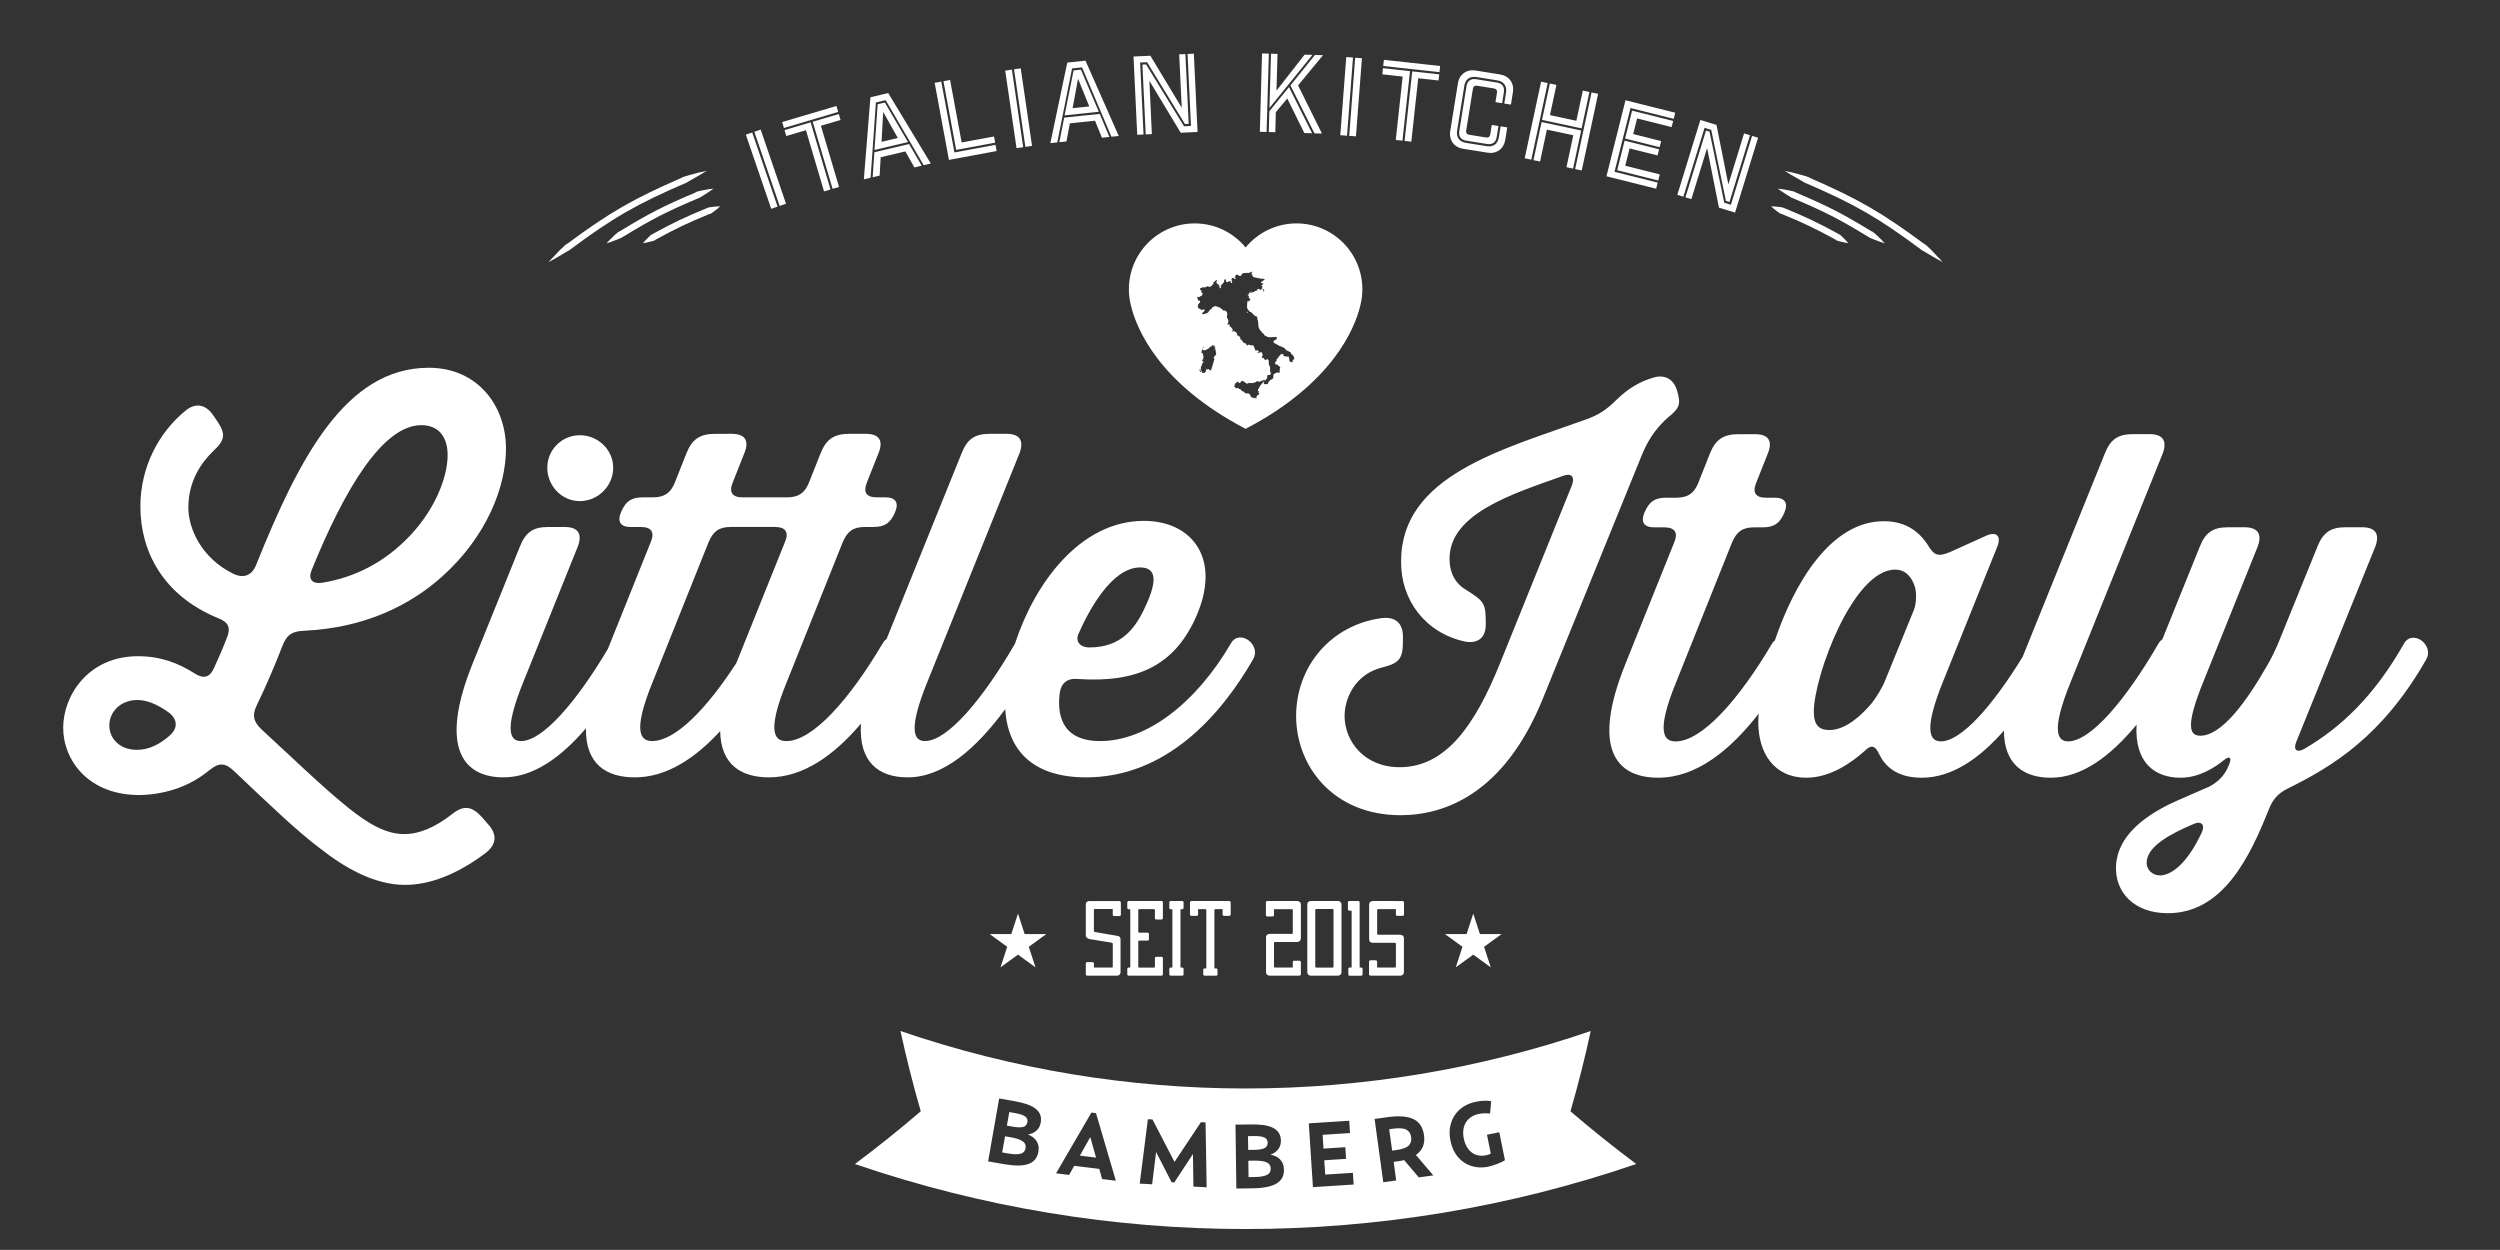 <?xml version="1.0" encoding="utf-8"?>
<!-- Generator: Adobe Illustrator 16.0.3, SVG Export Plug-In . SVG Version: 6.00 Build 0)  -->
<!DOCTYPE svg PUBLIC "-//W3C//DTD SVG 1.1//EN" "http://www.w3.org/Graphics/SVG/1.1/DTD/svg11.dtd">
<svg version="1.1" id="Ebene_1" xmlns="http://www.w3.org/2000/svg" xmlns:xlink="http://www.w3.org/1999/xlink" x="0px" y="0px"
	 width="113.39px" height="56.69px" viewBox="0 0 113.39 56.69" enable-background="new 0 0 113.39 56.69" xml:space="preserve">
<rect x="0" y="0" width="113.39" height="56.69" fill="#333333" stroke="none"/>
<g>
	<g>
		<path fill="#FFFFFF" d="M56.378,15.302l0.002-0.001l-0.001-0.004l-0.004,0.001l-0.001,0.003l0.002,0.001H56.378z M56.596,14.152
			l0.001-0.009l-0.002-0.006l-0.013,0.002l-0.014,0.007l-0.013,0.011l-0.007,0.013l0.004,0.013l0.012,0.006l0.013-0.002l0.01-0.012
			v-0.002v-0.002l0.001-0.001l0.002-0.002l0.004-0.006L56.596,14.152z M56.708,13.292l-0.005,0.002L56.7,13.291l0.007-0.002
			l0.003-0.002l0.003-0.003l0.005-0.005l0.001,0.003l-0.005,0.007L56.708,13.292z M58.7,16.257l-0.003,0.006v0.004l0.001,0.004
			l-0.001,0.005l-0.005,0.005l-0.007,0.006l-0.007,0.015l-0.007,0.007l-0.017,0.011l-0.014,0.023l-0.003,0.006l-0.003,0.011
			l-0.006,0.012l-0.002,0.005v0.013v0.007l-0.011,0.028v0.004l-0.002,0.002l-0.006,0.008l-0.002,0.001l-0.01-0.001l-0.003-0.001
			l-0.003-0.001l-0.017-0.016l-0.006-0.003h-0.018h-0.006l-0.009-0.007l-0.009-0.005l-0.012-0.012l-0.013-0.01l-0.005-0.002
			l-0.003-0.003l-0.02-0.04l-0.005-0.005l0.001-0.004h0.008l0.004-0.004l0.002-0.006l-0.001-0.008l-0.004-0.004l-0.011-0.004
			l-0.004-0.003l0.017-0.009l0.005-0.012l-0.003-0.013l-0.011-0.013l-0.009-0.009l-0.005-0.008L58.46,16.23l0.001-0.011l0.001-0.009
			l-0.001-0.007l-0.004-0.005h0.005l0.001-0.003l-0.018-0.016l-0.006-0.002l-0.137-0.008l-0.007-0.002l-0.02-0.013h-0.004
			l-0.01,0.001l-0.004-0.001l-0.002-0.002l-0.006-0.007l-0.003-0.001l-0.006-0.002l-0.021-0.014L58.2,16.121l-0.01-0.006
			l-0.005-0.007l0.011-0.005l0.009-0.007l0.004-0.008l-0.007-0.01l0.009-0.003l0.02,0.004l0.009-0.005l0.005-0.008l-0.008-0.001
			l-0.019,0.006v-0.002l0.003-0.002l-0.008-0.004l-0.008,0.003l-0.008,0.006l-0.01,0.002l-0.004-0.001l-0.001-0.005l-0.001-0.005
			L58.18,16.06l-0.004-0.002h-0.009l-0.003-0.001l-0.031-0.003l-0.031,0.015l-0.031,0.025l-0.067,0.077l-0.012,0.017l-0.015,0.032
			l-0.005,0.005l-0.007,0.004l-0.019,0.026l-0.026,0.02l-0.011,0.013l-0.006,0.02v0.007l0.002,0.02l0.004,0.016l-0.005,0.007
			l-0.008,0.005l-0.009,0.012l-0.022,0.019l-0.019,0.025l-0.01,0.017l-0.004,0.017l0.003,0.015l0.008,0.013l-0.001,0.004
			l-0.007,0.013l0.009,0.015l0.018,0.013l0.013,0.006l0.05,0.003l0.014,0.005l0.006,0.004l0.006,0.007l0.005,0.007l0.001,0.009
			l0.003,0.004l0.022,0.012l0.017,0.016l0.007,0.003l0.009,0.001l0.006,0.003l0.005,0.006l0.004,0.008l0.007,0.01l0.011,0.01
			l0.013,0.007l0.015,0.002l-0.021,0.035l-0.008,0.03l-0.002,0.007l0.001,0.007l0.001,0.006l0.005,0.012l0.001,0.006l-0.005,0.017
			l-0.013,0.03l-0.002,0.016l0.006,0.019l0.001,0.005l0.002,0.003l0.013,0.005l0.006,0.001l-0.009,0.005l-0.005,0.004l-0.002,0.003
			l-0.004,0.021v0.003l-0.016,0.012l-0.003,0.003L58.016,16.9l-0.004,0.004l-0.008,0.011l-0.002-0.01l-0.01-0.002l-0.012,0.003
			l-0.01,0.005l-0.009-0.012l-0.005-0.004l-0.01-0.001h-0.009l-0.042,0.011l-0.05,0.021l-0.018,0.012l-0.004,0.004l-0.005,0.004
			l-0.026,0.012l-0.013,0.01l-0.005,0.007L57.77,16.99l-0.008,0.008l-0.007,0.009l-0.004,0.013l0.005,0.003v0.002l-0.001,0.009
			l-0.003,0.04l0.001,0.035l-0.002,0.014l-0.01,0.038l-0.005,0.007l-0.02,0.015l-0.007,0.008l-0.004,0.002l-0.015,0.01l-0.015,0.005
			l-0.042,0.02l-0.016,0.013l-0.069,0.069l-0.01,0.017l-0.021,0.055l-0.009,0.016l-0.006,0.007L57.5,17.412l-0.006,0.005
			l-0.007,0.004l-0.021,0.004l-0.007,0.003l-0.022-0.007l-0.074,0.004l-0.012-0.003l-0.01-0.006l-0.008-0.006l-0.007-0.007
			l-0.006-0.011l-0.003-0.011l0.003-0.01l0.01-0.007l-0.008-0.017l-0.002-0.009l0.003-0.008l0.008-0.01l0.004-0.009l0.001-0.009
			l-0.001-0.013l0.001-0.018l0.009-0.011l0.016-0.006l0.044-0.013l0.005-0.004l0.001-0.002l0.007-0.006l0.002-0.002l0.01-0.024
			l0.042-0.064l0.01-0.022l0.002-0.018l-0.003-0.015L57.47,17.07l-0.003-0.002l-0.005-0.003l-0.002-0.002l-0.002-0.006l-0.001-0.003
			l0.001-0.002l0.002-0.006l0.004-0.006l0.009-0.004l0.019-0.006l0.028-0.017l0.016-0.007l0.019-0.001l0.029,0.004l0.007-0.002
			l0.007-0.004l0.014-0.009l0.011-0.014l0.01-0.02l0.006-0.023l0.004-0.022l-0.001-0.01l-0.002-0.008l-0.006-0.005l-0.008-0.002
			l-0.005-0.004l-0.005-0.01l-0.013-0.054l0.005-0.124l-0.001-0.018l-0.019-0.076l-0.007-0.013l-0.01-0.012l-0.01-0.008
			l-0.003-0.007l0.001-0.013l-0.004-0.014l-0.002-0.02l-0.006-0.014l-0.002-0.009l0.002-0.054v0.004l-0.001-0.011l-0.001-0.005
			l-0.002-0.003v-0.003l0.008-0.02l-0.001-0.012l-0.01-0.021l-0.001-0.007l-0.001-0.011l-0.005-0.009l-0.011-0.015l-0.009-0.018
			l-0.007-0.008l-0.002-0.004l0.001-0.007L57.5,16.293l-0.031-0.003l-0.011,0.004L57.45,16.3l-0.017,0.016l-0.017,0.013
			l-0.008,0.003l-0.012-0.002l-0.009-0.005l-0.014-0.011l-0.005-0.002l-0.004,0.002l-0.005,0.002h-0.004h-0.006l0.002-0.004
			l0.008-0.006l-0.003-0.014l-0.011-0.014l-0.009-0.006l-0.007-0.004l-0.021-0.027l-0.006-0.003l-0.007,0.001l-0.013,0.004
			l-0.007-0.002l-0.005-0.003l-0.008-0.01l-0.014-0.015l-0.002-0.001l-0.003-0.004l-0.014-0.004l-0.004-0.002l-0.001-0.009
			l0.013-0.014l0.005-0.012l-0.001-0.009l0.001-0.005l0.004-0.002l0.005-0.001l0.005-0.003l0.004-0.004l0.004-0.004l0.008-0.018
			l-0.002-0.02l-0.022-0.077l-0.008-0.018l-0.008-0.014l-0.009-0.011l-0.011-0.009l-0.011-0.003l-0.015,0.005l-0.015,0.009
			l-0.005,0.002l-0.021-0.002l-0.006,0.002L57.125,16l-0.012,0.002L57.102,16l-0.011-0.007l-0.007,0.004l-0.021,0.005l-0.011,0.008
			l-0.02,0.01l-0.007,0.007l-0.004-0.008l0.002-0.011l0.005-0.01l0.01-0.005h0.008l0.004-0.002l0.004-0.007l0.004-0.004l0.032-0.023
			l0.005-0.006l-0.001-0.01l-0.004-0.008l-0.006-0.006l-0.007-0.004l-0.004-0.001l-0.006-0.001l-0.003-0.002l-0.002-0.002
			l-0.005-0.007l-0.002-0.002l-0.007-0.003l-0.012-0.017l-0.006-0.006l-0.008-0.001l-0.012,0.001l-0.011,0.004l-0.005,0.006
			l-0.006,0.01l-0.009,0.001l-0.026-0.016l-0.006-0.002l-0.006,0.001l-0.003,0.005l-0.001,0.006v0.007v0.008l-0.003-0.003
			l-0.014-0.005l0.008-0.022v-0.02l-0.02-0.065l-0.013-0.01l-0.005-0.005v-0.005l0.002-0.012v-0.005l-0.008-0.022l-0.03-0.054
			l-0.022-0.026l-0.005-0.003l-0.013,0.004l-0.006-0.001l-0.002-0.004l-0.026,0.003l-0.015,0.008l0.003,0.017h-0.014h-0.004
			l-0.003-0.004l-0.001-0.006l-0.002-0.002l-0.004,0.004h-0.003l-0.006-0.009l-0.06-0.031h-0.016l-0.034,0.006l-0.008,0.004
			l-0.016,0.009l-0.017,0.005l-0.012,0.014l-0.01,0.002l-0.01-0.003l-0.002-0.007v-0.009l-0.003-0.009l-0.003-0.007l-0.005-0.016
			l-0.004-0.008l-0.018-0.027l-0.012-0.011l-0.011-0.007l-0.008-0.003l-0.032-0.002l-0.006-0.001l-0.026-0.019l-0.009-0.004
			l-0.005,0.004l-0.004,0.006l-0.006-0.006l-0.022-0.047l-0.032-0.047l-0.035-0.039l-0.006-0.005l-0.011-0.004l-0.005-0.005
			l-0.004-0.001l-0.011-0.003l-0.003-0.001l-0.005-0.008l-0.003-0.009l0.001-0.011l0.002-0.011v-0.011l-0.004-0.011l-0.007-0.018
			L56.252,15.3l-0.034-0.031l-0.004-0.003l-0.003-0.004l-0.001-0.007l-0.001-0.004l-0.012-0.002l-0.003-0.002l-0.004-0.006
			l-0.007-0.006l-0.007-0.005l-0.006-0.004l-0.032,0.001l-0.005,0.001l-0.001-0.007l-0.004-0.01l-0.004-0.01l-0.005-0.005
			l-0.002-0.007l-0.007-0.012l-0.001-0.005v-0.009l-0.001-0.009l-0.015-0.046l-0.007-0.015l-0.042-0.039l-0.02-0.005l-0.025-0.015
			l-0.01-0.004l0.001-0.004l-0.003-0.002l-0.004-0.002H55.98h-0.004l0.002,0.004h-0.013l-0.027-0.011l-0.007-0.001h-0.007
			l-0.007,0.002l-0.004,0.004l-0.003,0.009l-0.007,0.009l-0.002,0.007l-0.004-0.002h-0.004l-0.004,0.001l-0.001,0.001l-0.003-0.003
			l-0.004-0.007l-0.011-0.004l-0.004-0.006l-0.001-0.009l-0.001-0.009l0.008-0.005L55.884,15L55.902,15l0.005-0.005l0.006-0.012
			l0.004-0.014l0.001-0.009l-0.006-0.014l-0.002-0.01l-0.004,0.001l-0.005,0.002h-0.003l-0.004-0.007l-0.003-0.011l-0.002-0.009
			l-0.007-0.003l0.001-0.011l-0.009-0.008l-0.017-0.012l-0.001-0.006l-0.001-0.009v-0.008l-0.003-0.004l-0.005-0.002l-0.009-0.012
			l-0.02-0.012l-0.062-0.023l0.011-0.008l0.006-0.009l0.003-0.011l0.002-0.012l0.002-0.004l0.003-0.003l0.001-0.003v-0.008
			l-0.003-0.005l-0.005-0.004l-0.026-0.014l-0.019-0.005h-0.021l-0.019,0.005l0.001,0.006l0.001,0.002l-0.014,0.006l-0.006-0.009
			l-0.004-0.027l0.011-0.009l0.009-0.01l0.015-0.031v-0.007l0.002-0.012l0.003-0.012l0.004-0.007l-0.001-0.01v-0.012l0.004-0.023
			v-0.011l-0.003-0.012l-0.021-0.068l-0.02-0.037l-0.005-0.006l-0.012-0.007l-0.002-0.009l-0.002-0.043l0.011-0.136l-0.001-0.021
			l-0.01-0.042l-0.008-0.02l-0.017-0.013l-0.009-0.022l-0.005-0.005l-0.008-0.002l-0.014-0.011l-0.008-0.002l-0.006-0.003
			l-0.004-0.002l-0.002,0.003L55.574,14.1l-0.004,0.003h-0.004l-0.003-0.002l-0.007-0.007l-0.011-0.011l-0.006-0.007l-0.005,0.003
			l-0.011-0.012l-0.009,0.001l0.002,0.004l-0.002,0.001l-0.002,0.001l-0.002,0.002l0.001,0.004l0.002,0.004l0.003,0.002l0.004,0.001
			v0.004l-0.004,0.002l-0.001,0.001l-0.003,0.005l0.004,0.003l-0.002,0.003h-0.004l-0.001-0.008l-0.002-0.004l-0.018-0.01
			l-0.018-0.019l-0.005-0.002L55.46,14.05l-0.003-0.003h-0.012l-0.005-0.002l-0.005-0.002l-0.011-0.017h-0.003l-0.001-0.008
			l-0.006-0.005l-0.017-0.008l-0.006-0.004l-0.003-0.005v-0.007l-0.006,0.002l-0.008,0.001l-0.006-0.001l-0.003-0.004l-0.002-0.006
			l-0.019-0.008V13.96l-0.039-0.024l-0.012-0.01l-0.004,0.005l-0.005,0.006l-0.002,0.007l-0.002,0.009l-0.018-0.007l-0.007-0.006
			l0.002-0.006l-0.005-0.014l-0.01-0.006l-0.04-0.007l-0.019-0.008l-0.012-0.006l-0.004,0.001h-0.019l-0.009-0.002l-0.004-0.003
			l-0.003-0.006l-0.025-0.002l-0.011,0.002l-0.006,0.002l-0.014,0.01L55.077,13.9l-0.003,0.002h-0.003h-0.004h-0.003l-0.028,0.019
			l-0.008,0.001l-0.005,0.002l-0.013,0.01l-0.034,0.02l-0.011,0.012l0.001,0.011l-0.006,0.006l-0.001,0.003l-0.002,0.005
			l-0.001,0.001l-0.007,0.004l-0.003,0.002l-0.003,0.007v0.006l-0.002,0.006l-0.007,0.007l-0.012,0.005L54.9,14.037l-0.014,0.007
			l-0.007,0.006l-0.006,0.005l-0.013,0.015l-0.002,0.004l-0.001,0.009l-0.001,0.004l-0.004,0.009l-0.005,0.007l-0.023,0.022
			l-0.009,0.013l0.004,0.012v0.003l-0.01,0.003l-0.016,0.014l-0.011,0.004l-0.004,0.003l-0.003,0.003l-0.001,0.003l-0.003,0.004
			l-0.007,0.003l-0.01,0.003l-0.033,0.019l-0.073,0.018l-0.023,0.013l-0.018,0.004h-0.051l-0.013,0.004h-0.005l-0.003-0.003
			l-0.004-0.001H54.53l-0.003-0.028v-0.014l0.009-0.012l0.021-0.019l0.011-0.014l0.024-0.018l0.012-0.01l0.004-0.006l0.006-0.013
			l0.004-0.007l0.005-0.005l0.007-0.005l0.006-0.006l0.002-0.01l-0.004-0.014l-0.007-0.009l-0.004-0.01l0.009-0.019l-0.012-0.002
			l-0.02,0.011l-0.012,0.001l-0.075,0.02h-0.016l-0.004-0.001l-0.003-0.004l-0.002-0.004l-0.002-0.005l-0.005-0.002l-0.011-0.002
			l-0.008-0.003l-0.038-0.027l-0.016-0.006l-0.022-0.013l-0.005-0.001h-0.005l-0.005,0.002l-0.005,0.001l-0.005-0.002l-0.004-0.005
			l-0.001-0.005v-0.005l-0.002-0.006l-0.004-0.004l-0.007-0.006l-0.003-0.004l-0.001-0.004l-0.003-0.012l-0.002-0.005l-0.007-0.011
			l-0.002-0.003v-0.005v-0.003l0.002-0.003l0.007-0.018l0.003-0.005l0.016-0.008l-0.01-0.009l-0.01-0.013l-0.006-0.016l0.002-0.018
			l0.005-0.008l0.024-0.016l0.018-0.024l0.007-0.004l-0.003-0.013l0.005-0.011l0.011-0.01l0.01-0.005h0.008l0.014,0.005l0.007-0.001
			v-0.007l-0.009-0.024l-0.001-0.005v-0.014l-0.002-0.012v-0.001l0.004-0.009l0.001-0.001v-0.002l0.001-0.002v-0.002v-0.003
			l-0.001-0.003l-0.006-0.008l-0.019-0.009h-0.007l-0.021,0.004l-0.008-0.002l-0.025-0.017l-0.011-0.011l-0.006-0.012l0.007-0.033
			v-0.016l-0.009-0.008l-0.014-0.001l-0.005-0.004l-0.003-0.009l-0.001-0.005l0.002-0.005V13.51l-0.006-0.006l-0.005-0.011
			l0.006-0.006l0.008-0.006l0.017-0.008l0.004-0.001h0.007h0.004l0.003-0.002l0.009-0.006l0.004-0.002l0.014,0.003l0.014,0.008
			l0.014,0.005l0.015-0.006l0.002-0.004l-0.002-0.003l-0.002-0.003l0.003-0.005l0.004-0.001h0.01l0.003-0.001l0.007-0.006
			l0.011-0.012l0.006-0.005l0.016-0.007l0.016-0.004l0.003,0.001l0.004,0.007l0.002,0.001l0.003-0.003l0.011-0.015l0.013-0.009
			l0.001-0.009l-0.002-0.012l0.001-0.017l0.003-0.003l0.016-0.016l0.012-0.015l0.005-0.009l0.002-0.007l-0.003-0.003l-0.016-0.007
			L54.53,13.3l-0.002-0.006l-0.002-0.007l-0.003-0.007l-0.016-0.013l-0.017-0.011l-0.002-0.008l0.002-0.025l-0.001-0.004
			l-0.003-0.007v-0.005l0.002-0.004l0.007-0.011l0.001-0.003l-0.001-0.009l-0.004-0.003l-0.013-0.004l-0.006-0.004l-0.007-0.009
			l-0.006-0.002l-0.01-0.002l-0.009-0.009l-0.007-0.012v-0.024v-0.011l0.003-0.01l0.004-0.01l0.007-0.009l0.007-0.003l0.012-0.002
			v-0.001l0.002-0.003l0.002-0.002l0.002-0.002h0.003l0.003,0.002l0.001,0.001l0.003-0.001h0.01l0.01-0.002l0.01-0.005l0.01-0.007
			l0.008-0.009l0.004-0.008l0.004-0.007l0.005-0.006l0.007-0.003l0.016,0.021l0.008,0.006l0.012,0.002h0.014l0.014-0.002
			l0.026-0.011l0.014-0.007l0.005-0.002l0.031,0.004l0.014-0.005l0.027-0.018l0.013-0.005l0.009-0.001l0.005-0.006l0.006-0.007
			l0.008-0.003l0.039,0.01l0.007,0.004l0.005,0.005l0.006,0.012v0.001l0.005,0.002l0.004-0.001l0.003-0.001l0.004-0.001l0.019,0.007
			h0.012l0.007,0.003h0.002l0.006-0.003l0.001-0.002v-0.003l0.003-0.006l0.013-0.018l0.013-0.008l0.03-0.007l0.004-0.001
			l0.003-0.002l0.007-0.007v-0.001l0.006-0.009l0.001-0.001l0.005-0.017l0.001-0.007l0.002-0.006l0.005-0.007l0.005-0.003
			l0.008-0.001l0.005-0.001l0.021-0.016l0.013-0.019l0.003-0.021l-0.008-0.024l-0.009-0.008l-0.001-0.003l0.002-0.005l0.006-0.005
			l0.01-0.008l0.01-0.005l0.018-0.004l0.011-0.006l0.024-0.026l0.013-0.006l0.006-0.004l0.005-0.005l0.003-0.005l0.001-0.006
			l-0.003-0.002l-0.001-0.002l0.005-0.008l0.01-0.009l0.014-0.006l0.022-0.005l0.012,0.002l0.004,0.008v0.013l-0.004,0.018
			l-0.004,0.017l-0.012,0.031l-0.004,0.015l-0.001,0.015l0.003,0.009l0.006,0.006l0.01,0.005l0.012,0.005l0.009,0.012l0.019,0.039
			l0.004,0.002l0.008,0.003l0.018,0.011h0.007l0.003-0.002l0.007-0.005l0.003-0.001l0.004,0.001l0.002,0.005l0.003,0.002
			l0.006,0.001h0.013l0.006,0.002l0.008,0.014L55.3,12.944l-0.014,0.014l-0.01,0.017l-0.002,0.003l-0.001,0.001l0.007,0.001
			l0.006,0.002l0.021,0.013l0.004,0.002L55.313,13l0.002,0.01l0.005,0.013l0.002,0.007l0.001,0.008l-0.001,0.01l-0.003,0.007
			l-0.004,0.007l-0.004,0.009l0.018-0.005l0.013,0.006l0.011,0.003l0.017-0.016l0.014-0.02l0.003-0.01l-0.002-0.01l-0.004-0.002
			l-0.009-0.002l-0.003-0.003l-0.003-0.005l-0.001-0.011l-0.004-0.004l-0.001-0.002v-0.001l0.001-0.002l0.001-0.001l0.016-0.013
			l-0.004-0.02l0.003-0.007l0.012-0.008l0.011-0.003l0.004-0.002l0.004-0.006l0.003-0.007l0.001-0.013l0.003-0.008l0.01-0.011
			l0.033-0.02l0.004-0.007l0.004-0.006l0.003-0.006l0.005-0.004l0.006-0.002l0.006-0.004l0.005-0.006l0.009-0.021l0.017-0.026
			l0.005-0.013v-0.007l-0.001-0.021l0.001-0.009l0.004-0.007v-0.006l-0.006-0.004l-0.003-0.008l0.007-0.015l0.01-0.014l0.009-0.007
			l0.021-0.003l0.008,0.002l-0.001,0.008l0.009,0.01l0.003,0.001l0.005-0.002l0.002-0.003l0.002-0.005l0.004-0.003l0.007-0.005
			l0.005-0.001v0.004l-0.008,0.057l-0.002,0.009v0.003l0.002,0.003l0.008,0.005l0.005,0.003l0.004,0.022l0.004,0.007l0.008,0.006
			l0.009,0.003l0.047,0.001l0.008-0.003l0.009-0.009l0.001-0.005v-0.006l0.002-0.007l0.006-0.005h0.004l0.009,0.006l0.005,0.001
			l0.01-0.003l0.029-0.014l0.019-0.003l0.008,0.001l0.008,0.002l0.009,0.007l0.001,0.009l-0.002,0.012l0.001,0.013l0.004,0.008
			l0.015,0.015l0.002,0.01l-0.002,0.013h0.014l0.019-0.006l0.013-0.007l0.008-0.012l-0.004-0.01l-0.014-0.018l-0.002-0.006
			l-0.001-0.005l0.001-0.006l0.004-0.008l0.004-0.005l0.01-0.008l0.003-0.004l0.006-0.013l-0.002-0.007l-0.007-0.003l-0.017-0.003
			l-0.013-0.005l-0.005-0.008l0.01-0.012l-0.003-0.003l-0.002-0.003v-0.004v-0.006l0.003-0.006l0.003-0.013l0.001-0.004l0.005-0.006
			l0.011-0.009l0.004-0.004l0.009-0.02l0.002-0.004l0.005-0.002l0.04-0.011h0.011l0.007,0.005l-0.001,0.007l-0.004,0.012v0.006
			l0.016,0.006l0.003,0.003l0.002,0.003l0.002,0.003l0.004,0.002l0.005,0.001l0.016-0.002l0.027,0.008l0.008-0.001l0.008-0.01
			l0.006-0.015l0.003-0.015l-0.001-0.011l-0.008-0.008L56.01,12.59l-0.006-0.008l-0.001-0.012l0.003-0.005l0.005-0.005l0.005-0.006
			l0.004-0.009v-0.007l0.003-0.005l0.008-0.005l0.006-0.007l0.001-0.008l-0.002-0.009l0.001-0.009l0.011-0.011l0.003-0.004
			l0.002-0.005l0.006-0.019l0.012,0.01l0.017,0.002l0.044-0.011l0.007-0.001l0.006,0.002l0.028,0.018l0.003,0.007l-0.002,0.004
			l-0.011,0.007l-0.002,0.003l0.001,0.005h0.005l0.009-0.002l0.004,0.001l0.012,0.007h0.004l0.008-0.002h0.004l0.004,0.002
			l0.006,0.006l0.003,0.002l0.005-0.001l0.015-0.004l0.007-0.001l0.014,0.001l0.007,0.003l0.007-0.001l0.007-0.006l0.012-0.016
			l0.002-0.002l0.005-0.002l0.002-0.002l0.001-0.003l0.001-0.006v-0.002l0.012-0.019l0.008-0.021l0.005-0.007l0.031-0.027
			l0.008-0.004l0.03-0.009l0.029-0.005l0.015,0.003l0.012,0.006l0.012,0.001l0.018-0.013v-0.001l0.004-0.004l0.004-0.003
			l0.004-0.001l0.007,0.002l0.003,0.001l0.002,0.003l0.001,0.003l0.003,0.002h0.004h0.004l0.005-0.002v-0.001l0.013-0.003
			l0.01-0.001l0.021,0.004l0.001,0.001h0.003l0.003-0.001l0.008,0.001l0.011,0.01l0.007,0.003l0.005-0.001l0.011-0.007l0.005-0.003
			l0.019-0.003l0.017-0.011l0.019-0.009l0.02-0.007l0.029-0.001l0.045-0.022l0.028-0.005l0.009,0.003l-0.003,0.016l-0.011,0.012
			l-0.027,0.014l-0.007,0.011l0.002,0.006l0.001,0.006v0.014l0.001,0.007l0.002,0.006l-0.001,0.005L56.75,12.43l0.004,0.002
			l0.009,0.002l0.005,0.002l0.004,0.005l0.002,0.003l0.002,0.003l0.005,0.002l0.017,0.001l0.006,0.004l0.002,0.013l-0.002,0.008
			l-0.002,0.004l-0.002,0.004l-0.002,0.007l-0.002,0.008l0.001,0.004l0.002,0.002l0.003,0.003l0.008,0.003l0.009,0.002l0.006,0.004
			l0.002,0.013l0.004,0.019l0.012,0.013l0.017,0.007l0.021,0.004l0.011,0.008l0.008,0.004h0.005l0.024-0.003l0.021,0.002
			l0.004,0.002l0.006,0.005l0.004,0.002h0.003l0.007-0.003h0.004l0.014,0.005l0.02,0.015l0.095,0.007l0.033,0.008l0.023,0.016
			l0.008,0.003l0.016,0.001l0.045-0.009l0.017,0.003l0.026-0.002l0.002,0.001l0.005,0.007l0.003,0.002l0.017,0.001l0.047,0.016
			l0.006,0.001l0.008-0.002l-0.001,0.005l-0.002,0.004l-0.002,0.004l-0.004,0.003l-0.003,0.015l-0.006,0.01l-0.009,0.004
			l-0.01-0.001l-0.015,0.002l-0.012,0.01l-0.011,0.012l-0.011,0.011l-0.021,0.01l-0.011,0.007l-0.006,0.002l-0.005,0.001
			l-0.007,0.005l-0.008,0.013l-0.01,0.013l-0.011,0.007l0.002,0.006l0.001,0.007v0.015l0.004,0.007v0.008l0.002,0.005l0.012-0.001
			l-0.004-0.011l0.006,0.002l0.013,0.001l0.005,0.003l0.011,0.003l0.007,0.005l0.01,0.013l0.011,0.001l0.013-0.001l0.009,0.002
			l0.001,0.011l-0.015,0.021l-0.052,0.035l-0.013,0.013l0.003,0.003v0.004l-0.002,0.004l-0.004,0.004l-0.002,0.002l-0.007,0.006
			l0.004,0.006l0.002,0.001v0.001v0.001v0.001l0.009,0.012h0.014l0.014-0.007l0.015-0.003l0.005,0.011l-0.01,0.023l-0.022,0.037
			l-0.005,0.02l0.004,0.012l0.011,0.007l0.014,0.002l0.006,0.002l0.018,0.015l0.026,0.013l0.023,0.055l0.003,0.005l0.006,0.004
			h0.003l0.001,0.002l-0.005,0.007l-0.019,0.02l-0.021,0.002l-0.015-0.009l-0.021,0.002l0.004-0.004l0.006-0.007l0.011-0.001
			l0.012,0.002l0.01-0.002l-0.005-0.002l-0.003-0.004l-0.003-0.006l-0.014-0.008l0.008-0.004v-0.01l-0.004-0.011l-0.004-0.007
			l-0.026-0.035l-0.007-0.006l-0.02-0.01l-0.011-0.002l-0.007,0.007l-0.007,0.012v0.012l0.01,0.002l-0.016,0.007l-0.003,0.003
			l-0.002,0.003l-0.013,0.002l-0.005,0.003l-0.009,0.007l-0.011,0.008l-0.012,0.003l-0.01-0.004l0.007-0.002l0.009-0.003
			l0.007-0.004l0.003-0.005l-0.001-0.01l-0.018-0.004l-0.003-0.008l-0.008,0.002l-0.038-0.009l-0.003-0.002l-0.009-0.01
			l-0.002-0.001h-0.004l-0.017,0.005l-0.006,0.009l-0.004,0.002l-0.003-0.002l-0.002-0.009l-0.005-0.001l-0.004,0.002l-0.002,0.006
			v0.005l0.005,0.003l-0.001,0.004h-0.009l-0.011,0.006l-0.006,0.008l0.001,0.01l0.007,0.004l0.008-0.001l0.017-0.007l-0.006,0.008
			l-0.016,0.012l-0.006,0.01l-0.006,0.006l-0.01,0.003l-0.033,0.001l-0.016,0.004l-0.075,0.044l-0.075,0.033l-0.043,0.015
			l-0.008,0.006l-0.004,0.002l-0.016,0.004l-0.013,0.007L56.713,13.3l0.005-0.009l0.006-0.007l0.003-0.007v-0.005l0.004,0.001
			l0.003-0.001l0.002-0.003l0.001-0.005h0.003l0.001,0.005l0.001,0.002h0.002l0.004-0.003l-0.005-0.008l0.005,0.001l0.005-0.001
			l0.004-0.001l0.001,0.001v-0.001l0.001,0.002l0.001,0.002v0.001h-0.002h-0.004v0.004l0.009-0.001l0.003-0.007l0.002-0.008
			l0.006-0.004l0.007-0.001l0.006-0.003l0.006-0.005l0.004-0.007l-0.005,0.002l-0.012,0.007l-0.003,0.001l-0.006-0.008l-0.003-0.006
			V13.22l-0.01,0.005l-0.013,0.009l-0.008,0.011l0.002,0.007v0.004h-0.007l-0.007-0.007l-0.004,0.003h-0.002l-0.001-0.012
			l-0.007,0.009l0.002,0.006l0.014,0.005l-0.002,0.004l-0.006,0.003l-0.007,0.001l-0.005-0.002l0.002-0.006h-0.014l-0.019,0.009
			l-0.018,0.015L56.648,13.3v0.004h0.002l-0.004,0.005l-0.004,0.006v0.005l0.005,0.004l-0.006,0.006l-0.002,0.004v0.004
			l-0.003,0.006l-0.003,0.002H56.63l-0.002,0.002l0.002,0.008l-0.006,0.008l-0.003,0.006l-0.004,0.004l-0.009,0.002l-0.005-0.003
			l-0.005-0.003l-0.004,0.002l-0.004,0.012l0.003,0.005l0.002,0.013l0.004,0.002l0.006-0.003l0.005-0.007l0.002-0.008l-0.001-0.006
			l0.008,0.003l0.001,0.006l-0.002,0.009v0.01l-0.005,0.002l-0.002,0.003l0.001,0.003l0.004,0.004l-0.003,0.008l0.002,0.007
			l0.007,0.004l0.007,0.001v-0.003h-0.001l-0.001-0.001l0.007-0.005l0.011-0.009l0.006-0.002l-0.006,0.009v0.008l0.004,0.008
			l0.001,0.009l-0.003,0.019l-0.002,0.022l-0.004-0.001l-0.004-0.003l0.001-0.004l0.001-0.005v-0.003l-0.006,0.013l-0.002,0.01
			l0.003,0.006l0.009-0.001l-0.001-0.002v-0.002L56.641,13.5l0.008,0.007l0.004,0.009l0.002,0.008l0.004,0.008v0.004l-0.004,0.001
			l-0.002,0.001l-0.001,0.001l-0.003,0.001l0.004,0.008l0.008-0.009l0.003-0.007l-0.002-0.007l-0.003-0.008l0.005,0.005l0.007,0.004
			l0.004,0.004l-0.003,0.006l0.006,0.007l0.003,0.003l0.003,0.002l0.008,0.011l0.007,0.009l0.006-0.004h-0.001h-0.003h-0.001
			l0.001-0.004l0.006-0.001l0.006,0.003l0.003,0.004l0.002,0.006l-0.001,0.005l-0.006,0.007l0.001,0.003l-0.004,0.006l-0.002,0.003
			L56.702,13.6H56.7h-0.003l-0.003,0.006l-0.004,0.019l-0.005,0.009l-0.007,0.01l-0.015,0.014v-0.002l-0.001-0.006l-0.001-0.006
			l-0.003-0.005l0.009-0.014l0.003-0.007l-0.001-0.006l-0.005-0.002l-0.005,0.003l-0.004,0.004l-0.002,0.004l-0.007,0.01
			l-0.001,0.005l0.01,0.005l-0.001,0.004l-0.004,0.004l-0.005,0.002l-0.002,0.004l0.004,0.001l0.005,0.002h0.003l-0.005,0.01
			l-0.01,0.006l-0.009,0.001l-0.006-0.007l-0.004-0.007l-0.008-0.01l-0.007-0.006h-0.004l-0.014,0.01v0.003h0.005l-0.017,0.04
			l-0.007,0.023l-0.002,0.025l0.002,0.019l0.002,0.009l0.003,0.003v0.007l-0.01,0.041l-0.003,0.025l0.002,0.058v0.014v0.005
			l0.001,0.003l0.005,0.008v0.003l-0.001,0.012v0.011l0.004,0.022l0.006,0.016l0.009,0.015l0.015,0.017l0.005,0.015l0.011,0.014
			l0.013,0.012l0.01,0.005l0.019,0.031l0.01,0.013l0.011,0.01l0.008,0.004l0.017,0.007l0.019,0.002l0.008,0.005l0.014,0.013
			l0.026,0.012l0.003,0.006l0.003,0.004l0.105,0.11l0.042,0.03l0.008,0.003l0.004,0.005l0.018,0.007l0.01,0.007l0.004-0.003
			l0.004-0.004l0.004-0.002v-0.001l0.002-0.001l0.002-0.001h0.002l0.003,0.001v0.002l0.001,0.003l0.001,0.001l0.007,0.004
			l0.004,0.009l0.003,0.01l0.003,0.004l0.008,0.002l0.006,0.005l0.004,0.007l-0.006,0.009l0.032,0.151l0.005,0.011l0.001,0.004
			l-0.001,0.021l0.001,0.004l0.003,0.008l0.009,0.029l0.002,0.02l-0.001,0.047l0.012,0.117l0.008,0.038l0.005,0.017l0.02,0.041
			l0.001,0.009l0.001,0.006l0.047,0.071l0.021,0.023l0.026,0.02l0.011,0.011l0.013,0.028l0.045,0.054l0.013,0.009l0.022,0.01
			l0.016,0.003l0.005,0.005l0.002,0.009l-0.002,0.023l0.001,0.011l0.003,0.008l0.006,0.003l0.011,0.002l0.007,0.005l0.012,0.012
			l0.014,0.007l0.032,0.006l0.016,0.005l0.006,0.005l0.008,0.015l0.004,0.003l0.007,0.003l0.015,0.012l0.008,0.004l0.016,0.004
			h0.048l0.047,0.011h0.02l0.069-0.011l0.066,0.004l0.105-0.013l0.033,0.009v0.001l0.012,0.003l0.006,0.015h0.008l-0.003,0.009
			l0.001,0.01v0.02l-0.001,0.007l-0.002,0.01l-0.004,0.006l-0.01,0.009l-0.01,0.008l-0.008,0.004l-0.009,0.002l-0.008,0.007
			l-0.015,0.013l-0.016,0.012l-0.046,0.022l-0.014,0.014l-0.007,0.02l-0.002,0.023l0.003,0.018l0.007,0.013l0.01,0.011l0.021,0.017
			l0.024,0.008l0.006,0.005l0.005,0.006l0.07,0.035l0.059,0.036l0.024,0.007l0.006,0.006l0.005,0.006l0.015,0.011l0.092,0.033
			l0.007,0.007h0.003l0.001-0.004h0.003l0.006,0.009l0.067,0.023l0.054,0.033l0.025,0.022l0.013,0.014l0.011,0.023l0.005,0.003
			l0.007,0.003l0.013,0.011l0.021,0.028l0.006,0.003l0.008,0.002l0.014,0.01l0.034,0.009l0.004,0.003l0.039,0.017l0.034,0.029
			l0.03,0.006l0.013,0.007l-0.003,0.012l0.006,0.001l0.011-0.004l0.006,0.002l0.001,0.003v0.005v0.005l0.008,0.009l0.001,0.004
			l-0.006,0.024l0.029,0.028l0.034,0.022l0.007,0.002l0.003,0.001l0.006,0.015l0.003,0.005l0.012,0.011l0.008,0.018l0.005,0.008
			l0.007,0.004l0.003,0.003l0.021,0.038l0.015,0.062l0.002,0.003l0.001,0.003L58.7,16.257z M54.38,16.779l0.004-0.008l0.007-0.004
			l0.02-0.004l0.007-0.003l-0.003,0.017l-0.001,0.022l-0.005,0.008l-0.007,0.003l-0.009-0.001l-0.005-0.003L54.39,16.8v-0.003
			l-0.008-0.011L54.38,16.779z M54.422,16.83l0.004-0.011l0.001-0.004h-0.003v-0.003l0.008-0.011l0.01,0.007l0.014-0.001l0.01,0.002
			l0.002,0.015l0.001,0.003l0.001,0.002l0.003-0.001l0.003-0.002h0.002v-0.001l0.002,0.001l-0.01,0.007l-0.003,0.004l0.001,0.004
			l-0.005,0.007l-0.006,0.018l-0.006,0.014l-0.003,0.003l-0.004,0.001l-0.005-0.001l-0.001-0.003v-0.003l-0.002-0.004l-0.01-0.025
			L54.422,16.83z M54.607,15.729v0.003l0.001,0.004l0.003,0.005v0.006l-0.002,0.006l-0.005,0.006l-0.024,0.004l-0.011,0.007
			l-0.003,0.015l-0.004,0.012l-0.016-0.001l0.004-0.005l0.003-0.005l0.001-0.005l0.001-0.006l0.003-0.004l0.008-0.006l0.009-0.006
			l0.006-0.003l0.002-0.007l0.001-0.007l0.002-0.006h0.003l0.007,0.001l0.002-0.003l0.001-0.002l0.003-0.003l0.007-0.004
			L54.607,15.729z M54.959,15.665L54.959,15.665l-0.002,0.003l-0.003,0.002l-0.002-0.006l0.002-0.003l0.002,0.001h0.001l0.003,0.001
			L54.959,15.665z M55.037,15.628l0.002-0.002h0.001l0.001,0.001h0.001l0.001,0.001l0.003,0.003v0.003h-0.003h-0.004v-0.002
			l-0.001-0.001L55.037,15.628z M55.037,15.657l0.004,0.002l-0.003,0.008l-0.003,0.003l-0.001-0.001h-0.001l-0.001-0.001
			l-0.001-0.001l-0.001-0.003l0.003-0.007h0.002H55.037z M55.035,15.642l0.002-0.003l0.007-0.001l-0.001,0.007H55.04l-0.003-0.001
			L55.035,15.642z M55.053,15.688l0.002-0.002l0.003-0.002l0.003-0.003l0.003,0.004l-0.007,0.008v-0.002l-0.001-0.001l-0.003,0.001
			V15.688z M55.056,15.633l-0.002,0.002h-0.001l-0.001-0.001l-0.003,0.003l-0.001-0.005h0.001l0.002-0.002l0.003-0.002l0.002-0.002
			v0.003l0.001,0.001L55.056,15.633z M55.059,15.66l0.002-0.005h0.002l0.002-0.001l0.003-0.002l0.003,0.001l0.002,0.003l0.001,0.005
			l-0.001,0.004l-0.002,0.005l0.001,0.002l0.001,0.003v0.002l-0.018,0.003l-0.008-0.001v-0.005v-0.004l0.003-0.003l0.003-0.001
			l0.003-0.002L55.059,15.66z M55.076,15.683l-0.001-0.003l0.002-0.005l0.004-0.008l0.003-0.004h0.004l0.002,0.003v0.004
			l0.001,0.003l-0.001,0.004l-0.006,0.015l0.001,0.002l-0.001,0.003l-0.002,0.004h-0.003l-0.002-0.005l-0.003-0.002l-0.003,0.001
			l-0.002-0.002L55.076,15.683z M55.128,15.752l-0.001,0.003l-0.001,0.001l-0.002-0.001v-0.001v-0.002l0.002-0.001l0.003-0.001
			L55.128,15.752z M54.494,16.818l-0.005-0.004l-0.01,0.006v-0.002l-0.001-0.004l-0.002-0.009l-0.002-0.006l-0.004-0.003
			L54.466,16.8l-0.001-0.006l0.003-0.013l-0.001-0.007l-0.002-0.003l-0.003-0.002h-0.003v0.005l-0.002-0.001l-0.001-0.003
			l-0.001-0.004l0.001-0.004v-0.006l-0.003-0.002h-0.002l-0.002-0.001l-0.002-0.008V16.74l0.003-0.003l0.024-0.024l0.005-0.01
			l-0.006-0.012l0.003-0.008l-0.014-0.011l-0.001-0.01l0.003-0.005l0.008-0.008l0.004-0.005l0.003-0.008l0.001-0.004l-0.004-0.014
			l-0.002-0.002l0.002-0.002l0.004-0.006l0.014-0.015l0.007-0.009l0.01-0.017l0.006-0.01l-0.002-0.004l0.005-0.007l0.002-0.01
			l-0.002-0.022l0.003-0.025v-0.005V16.48l0.003-0.005l0.001-0.014l0.002-0.003l0.005,0.002l0.003,0.002l0.009,0.021l0.006,0.008
			l0.008,0.003l0.013-0.003l-0.021-0.007l-0.003-0.004l0.002-0.009l0.007-0.009l0.009-0.008l0.005-0.006h-0.003l-0.002,0.003
			l-0.002,0.003l-0.003,0.003l-0.004,0.001l0.007-0.005l0.006-0.009l0.005-0.009l0.003-0.008l0.004-0.017v-0.006l-0.002-0.007
			l-0.007-0.011l-0.012-0.008h-0.012l-0.013,0.008l0.002,0.003l0.002-0.003h0.002h0.002h0.003l-0.005,0.003l-0.004,0.005
			l-0.006,0.013l-0.002-0.003l0.005-0.006l-0.002-0.005l-0.005-0.004l-0.005-0.005l-0.001-0.001l-0.001-0.001l-0.002-0.004
			l0.002-0.004l0.002-0.003l0.002-0.004l0.001-0.003v-0.02l0.002-0.006l0.007-0.011l0.001-0.007l-0.004-0.008l-0.006,0.004
			l-0.001-0.002l0.003-0.005l0.008-0.004h0.002h0.012l0.008-0.003l0.003-0.001l0.005-0.002l0.005-0.007l0.005-0.008l0.003-0.008
			l-0.001-0.007l-0.005-0.015v-0.009l0.004-0.029l0.011-0.024l0.003-0.017l-0.004-0.012l-0.007-0.009l-0.009-0.007l-0.004,0.004
			l-0.009-0.008l0.001-0.01l0.011-0.028v-0.01l-0.002-0.014l-0.004-0.013l-0.006-0.006l-0.007-0.004l-0.001-0.011v-0.013
			l-0.001-0.012l-0.006-0.01l-0.01,0.001l-0.023,0.013l-0.008-0.004l0.005-0.011l0.006-0.008L54.504,16l-0.007,0.006l-0.007,0.011
			l-0.004,0.012l-0.002-0.007l-0.001-0.009V16l0.001-0.004l0.007-0.004l0.008-0.005l0.006-0.008l0.003-0.013l0.002,0.001
			l0.002-0.003l0.001-0.003l-0.002-0.002h-0.005l-0.002-0.001l-0.002-0.003l-0.004-0.01l-0.003-0.003l-0.004-0.002l0.044-0.073
			l0.004-0.009l0.002-0.01l-0.002-0.008l-0.006-0.003l-0.005-0.005l0.003-0.009l0.006-0.01l0.005-0.006h0.003v0.006l0.003,0.001
			h0.004l0.002,0.004l-0.001,0.005L54.55,15.83l-0.002,0.007l0.001,0.006l0.015,0.025l0.012,0.007l0.044,0.007l0.021,0.007
			l0.01,0.001l0.009-0.002l0.034-0.014l0.01-0.007l0.008-0.008l0.004-0.008l0.03-0.013l0.01-0.001l0.007,0.001l0.005,0.003
			l0.027-0.018l0.009-0.008l0.02-0.025l0.006-0.004l-0.001-0.002v-0.001l-0.001-0.001l0.014-0.005l0.004-0.002l0.004-0.004
			l0.007-0.01l0.002-0.001l0.006-0.003l0.008-0.007l0.008-0.008l0.008-0.014l0.009-0.003l0.029-0.004l0.006-0.002l0.014-0.011
			l0.002,0.004l0.008-0.009l0.004-0.008l0.004-0.023l0.005-0.009l0.008-0.005l0.011-0.002l0.008-0.004v0.005l0.002,0.002
			l0.003,0.001l0.005-0.001l0.003,0.007l-0.003,0.019l0.003,0.004l-0.001-0.003v-0.003l0.002-0.004l0.002-0.005h0.003v0.007
			l-0.001,0.002l-0.001,0.002l-0.001,0.004l0.006-0.001l0.003-0.001l0.003-0.002l0.002,0.003l0.006,0.005l0.003-0.013l0.007,0.002
			l0.012,0.014l0.001-0.003l0.003,0.002l0.003,0.001h0.003h0.005l-0.001,0.004l-0.002,0.002l-0.002,0.001l-0.002,0.002l-0.001,0.003
			l0.005,0.002l0.002,0.004l0.002,0.004l0.003,0.004l-0.003,0.005l-0.001,0.005v0.013l0.007-0.011l0.003-0.005l0.004-0.003v-0.002
			l-0.001-0.002l-0.001-0.002l-0.002-0.002l0.006-0.003l0.005,0.001l0.005,0.001l0.006,0.001l0.002-0.001l0.003-0.003l0.002-0.001
			l0.003,0.005l-0.003,0.004l0.003,0.003l0.002,0.003l0.002,0.001l0.003-0.003h0.003l0.001,0.003l0.001,0.001l-0.001,0.006
			l-0.002,0.006l-0.004,0.005l-0.005,0.005V15.75l-0.001-0.003v-0.002l-0.015,0.032l-0.005,0.009h0.009l-0.002-0.008l0.008-0.003
			l0.005,0.001l0.001,0.005L55.1,15.789h0.002h0.002v-0.002l0.001-0.001l0.002,0.003h0.001h0.002l0.007-0.006l0.011,0.001
			l0.011,0.004l0.007,0.005l-0.006,0.006h-0.006l-0.006-0.004l-0.006-0.002l-0.008,0.004l-0.003,0.008l-0.004,0.01L55.1,15.821
			l0.002,0.008l-0.007,0.002l-0.019-0.002v0.003v0.001h-0.004l0.002,0.007h0.004l0.004-0.003h0.004l0.004,0.001l0.007,0.005
			l0.002,0.001l0.009-0.002l0.007-0.004l0.007-0.003l0.008,0.002l-0.003,0.004l-0.003,0.004l-0.004,0.002l-0.004,0.001l-0.001,0.003
			l0.014,0.008l0.002,0.002v0.006l0.001,0.003h0.004l0.005-0.003l0.002,0.005l0.003,0.003l0.006,0.002l0.005,0.001l-0.015,0.004
			l-0.005,0.004l0.002,0.007v0.003l-0.006-0.002l-0.006,0.003l-0.003,0.005l0.004,0.005l0.002-0.006l0.001,0.007l0.009,0.016
			l0.001,0.007v0.01l0.009,0.025v0.008l-0.004,0.033v0.005l0.002,0.005l0.002,0.001l0.006,0.002l0.001,0.003l-0.001,0.005
			l0.002,0.005l0.009,0.011l0.002,0.004l-0.001,0.005l-0.006,0.009l-0.002,0.006l-0.004,0.011l-0.005,0.009l-0.013,0.015l-0.01,0.02
			l-0.006,0.007l-0.01,0.003l-0.006,0.003l-0.007,0.007l-0.01,0.015l-0.007,0.006l-0.011,0.009l-0.006,0.008l-0.007,0.01
			l-0.001,0.008l-0.003,0.023v0.005l0.006,0.027l0.003,0.007l0.005,0.003l0.003,0.003l0.007,0.013l0.008,0.007l-0.002,0.008
			l-0.021,0.04l-0.007,0.017l0.001,0.015l0.004-0.002l0.003-0.001h0.003v0.003l-0.002,0.005l-0.004,0.001h-0.003l-0.002,0.002
			l-0.004,0.007l-0.003,0.006l-0.002,0.007l0.002,0.005h-0.003l-0.001,0.004l0.002,0.001l0.002,0.002h0.001v0.004l-0.007,0.006
			l-0.005,0.011l-0.005,0.014l-0.002,0.013l-0.001,0.006v0.014l-0.001,0.007l-0.002,0.005l-0.005,0.009l-0.003,0.008l-0.002,0.003
			l-0.003,0.004l-0.003,0.006l-0.002,0.007l-0.001,0.024l-0.004,0.014l-0.016,0.035l0.005,0.009l-0.005,0.017l-0.017,0.028
			l-0.009,0.023l-0.002,0.008v0.008l0.003,0.005l0.008,0.007l-0.001,0.003L54.96,16.71l-0.012,0.012l-0.009,0.014v0.013
			l-0.004,0.005v0.003l0.004,0.003l0.001,0.003l-0.002,0.004l-0.007,0.011l-0.002,0.005l-0.004,0.005l-0.008,0.003l-0.008,0.005
			l-0.003,0.011l-0.003-0.002l-0.001-0.002v-0.002l0.003-0.004L54.9,16.792l-0.006-0.001l-0.008,0.002l-0.007,0.004h-0.003
			l-0.001-0.005l-0.003-0.003l-0.008-0.004l-0.008-0.012l-0.002-0.002l-0.004-0.002l-0.008-0.011l-0.003-0.002l-0.004-0.001
			l-0.005-0.003l-0.005-0.003l-0.003-0.004l-0.003,0.004l-0.005-0.003l-0.008-0.003l-0.015-0.001l-0.008,0.003l-0.008,0.008
			l-0.006,0.007l-0.003,0.003l-0.012-0.003l-0.008-0.009l-0.013-0.02l-0.004,0.003l-0.003-0.003l-0.004-0.004l-0.003-0.003
			l-0.005-0.002l-0.005,0.001l-0.001,0.002l0.005,0.002v0.004l-0.003,0.004l0.002,0.003l0.003,0.002l0.001,0.002l0.004,0.001
			l0.012-0.002l0.002,0.003l-0.001,0.004l-0.001,0.002l-0.021,0.018l-0.006,0.007l-0.005,0.01l-0.003,0.012l-0.001,0.01l0.001,0.01
			l0.002,0.008l0.001,0.003l0.002,0.003v0.004l-0.008,0.011l-0.008,0.019h0.003l-0.005,0.003l-0.001-0.001l-0.003-0.002
			l-0.005,0.006l-0.049,0.043l-0.003,0.001h-0.005l-0.002,0.002l-0.006,0.007l-0.004,0.002l-0.004-0.001l-0.005-0.004l-0.009-0.01
			l-0.002,0.011l-0.004-0.01l-0.008-0.008l-0.011-0.005l-0.01-0.001l-0.01,0.003L54.54,16.91l-0.009,0.01l-0.001,0.011l-0.006,0.003
			l-0.002-0.003l0.005-0.01l-0.003-0.003h-0.009l-0.006-0.002l0.001-0.004l0.009-0.008l0.002-0.013l-0.004-0.009l-0.01,0.002
			l0.002-0.028l-0.002-0.023h-0.003l-0.004,0.003l-0.008-0.005l-0.007-0.001l0.003-0.003L54.494,16.818z M55.159,15.862l0.003-0.001
			l0.004,0.003l-0.003,0.005l-0.003,0.002l-0.005-0.004l-0.002-0.005H55.159z M55.168,15.841l-0.019,0.012l-0.005,0.001
			l-0.002-0.001l-0.002-0.001l-0.002,0.001l0.001-0.001l0.026-0.018l0.001,0.001l0.001,0.002V15.841z M55.981,17.49l0.001-0.006
			l0.008-0.004v0.002l0.007-0.003l0.002-0.002l-0.001-0.002l0.006-0.014l0.001-0.001l0.004-0.009l0.001-0.005v-0.002l-0.003-0.006
			v-0.004v-0.004V17.43l0.001-0.001l0.014-0.019l0.005-0.014l0.005-0.009l0.001-0.007l-0.003-0.005l0.013-0.006l0.013-0.012
			l0.014-0.008l0.012,0.004l0.014-0.008l0.006-0.007l0.005-0.008l0.003-0.005l0.005,0.001l0.007,0.002h0.005l0.01-0.008l0.001-0.012
			l0.001-0.013l0.006-0.009l0.003,0.006l0.005-0.001l0.004,0.001l0.001,0.009l0.006,0.024l0.008,0.02l0.003,0.005l0.011,0.005
			l0.004,0.004v0.005l0.012,0.007l0.018-0.002l0.037-0.016l0.016-0.011l0.005-0.003l0.001-0.003v-0.003v-0.006v-0.005l-0.004-0.005
			v-0.005l0.018-0.013l-0.002-0.004l0.003-0.004l0.006-0.004l0.005-0.001l0.004,0.001l0.014,0.005l0.009,0.002h0.011l0.011-0.004
			l0.005-0.012l0.007,0.002l0.005-0.001l0.005-0.003l0.009-0.002l0.006-0.002l0.003-0.001l0.002,0.001v0.004v0.003v0.003l0.015,0.01
			l0.002,0.004l-0.003,0.017l0.001,0.005l0.003,0.014l0.051-0.004l0.01,0.009l-0.002,0.009l-0.001,0.005l0.002,0.006l0.003,0.003
			l0.013,0.005l0.012,0.013l0.011,0.007l0.019,0.004l0.005,0.003l-0.002,0.001v0.001l-0.001,0.002h0.009l0.024,0.003l0.011-0.002
			l0.02-0.009l0.018-0.005l0.007-0.004l0.006-0.005l0.006-0.003l0.029-0.005l0.007-0.006l0.015,0.01l0.008,0.003l0.011,0.002
			l0.006-0.001l0.013-0.003l0.048,0.007l0.024-0.002l0.023-0.006l0.021-0.01l0.012,0.006l0.021-0.003l0.054-0.02l0.015-0.009
			l0.015-0.011l0.019-0.019l0.005-0.002l0.014,0.001l0.008-0.001l0.033-0.007l0.006-0.004l0.005-0.002l0.004-0.001l0.011,0.001
			l0.004,0.002l0.005,0.01l0.003,0.002l0.006,0.001l0.01,0.003l0.013-0.001l0.004,0.001l0.001,0.002l0.003,0.006l0.002,0.003
			l0.008,0.001l0.008-0.003l0.008-0.004l0.024-0.007l0.013-0.014l0.02-0.031v-0.004v-0.001v-0.001l0.002-0.004l-0.001-0.002h0.003
			v0.005l-0.005,0.013l0.001,0.007l0.005,0.004l0.007,0.001h0.007l0.013-0.002l0.034-0.011l0.01-0.006l0.006-0.005l0.018-0.007
			l0.02-0.016l0.007-0.003l0.013,0.002l0.021,0.01l0.015,0.003l-0.003,0.004l-0.003,0.002l-0.003,0.001h-0.004l-0.019,0.011
			l-0.006,0.007l-0.006,0.006l-0.002,0.008h0.008l-0.026,0.033l-0.017,0.027l-0.054,0.056l-0.047,0.058l-0.011,0.016l-0.009,0.011
			l-0.013,0.009l-0.015,0.017l-0.004,0.008v0.005l0.003,0.01l-0.001,0.006l-0.002,0.005l-0.007,0.006l-0.002,0.005l-0.003,0.011
			l-0.009,0.015l-0.004,0.011l-0.01,0.019l-0.023,0.023l-0.011,0.014l-0.003,0.009l-0.003,0.009l-0.008,0.051v0.009l0.002,0.007
			l0.002,0.004l0.026,0.016l0.015,0.003l0.007,0.005l0.005,0.009l0.001,0.013l-0.005-0.007l-0.005,0.002l-0.003,0.006l-0.005,0.005
			l0.002-0.008l-0.002-0.004h-0.004l-0.005,0.002l0.001,0.007l-0.008,0.01l0.002,0.016l0.007,0.011l0.007-0.005l0.006,0.003
			l-0.001,0.004l-0.008,0.001v0.007l0.005,0.009l0.006,0.004l0.01,0.001l0.005,0.004l0.001,0.007l-0.004,0.012l-0.006-0.003
			l-0.003,0.004v0.007l0.002,0.003l0.009-0.001l0.004,0.002l0.003,0.006l-0.001,0.008L57.1,17.896l-0.004-0.002l-0.002-0.003
			l-0.002,0.001L57.076,17.9l0.002,0.004l-0.004,0.002l-0.001,0.001l0.001,0.003l-0.001,0.004l-0.009,0.001l-0.009,0.003
			l-0.007,0.005l-0.007,0.002l-0.01,0.004l-0.008,0.01l-0.03,0.053l-0.002,0.006l-0.006,0.005v0.01l0.005,0.017l0.002,0.03
			l-0.001,0.006l-0.01,0.008l-0.01,0.003l-0.008-0.002l-0.006-0.007l-0.005-0.008l-0.002-0.003l-0.005-0.003l-0.005-0.002
			l-0.004,0.001l-0.003,0.003L56.93,18.06l-0.009-0.004l-0.014-0.011l-0.015-0.006l-0.015,0.002l-0.03,0.014l-0.001-0.004
			l-0.001-0.001l-0.005,0.002l-0.006-0.007l-0.024-0.003l-0.003-0.01l-0.005-0.005l-0.021-0.009l-0.007-0.005l-0.008,0.002
			l-0.03-0.008L56.733,18l-0.021-0.071l-0.008-0.015l-0.031-0.036l-0.024-0.019l-0.031-0.016l-0.016-0.003l-0.047,0.004
			l-0.004,0.001l-0.008,0.005l-0.005,0.001l-0.017-0.002l-0.022-0.02l-0.015-0.006l-0.018-0.004l-0.013-0.007l-0.012-0.009
			l-0.029-0.034l-0.01-0.009l-0.015-0.004l-0.018-0.004l-0.014-0.005l-0.012-0.008l-0.018-0.016l-0.015-0.011l-0.007-0.007
			l-0.004-0.003l-0.005-0.001l-0.004-0.003l-0.007-0.019l-0.002-0.002l-0.008-0.006l-0.004-0.006l-0.002-0.003l-0.006-0.001
			l-0.002-0.002l-0.002-0.007L56.26,17.65l-0.049-0.007l-0.007,0.003L56.2,17.647l-0.004-0.002l-0.002-0.005l-0.001-0.01v-0.005
			l-0.01-0.011l-0.012-0.006l-0.032-0.004l-0.033,0.001l-0.035,0.006l-0.017-0.001l-0.007-0.009l-0.013-0.029l-0.005-0.007
			l-0.006-0.003h-0.017l-0.006-0.004l-0.006-0.009l-0.004-0.01L55.99,17.53l-0.001-0.008l0.001-0.006v-0.007l-0.003-0.006
			l-0.003-0.006L55.981,17.49z M61.791,13.12c0-1.65-1.337-2.987-2.987-2.987c-0.929,0-1.76,0.425-2.308,1.091
			c-0.547-0.666-1.378-1.091-2.308-1.091c-1.649,0-2.986,1.337-2.986,2.987c0,0.092,0.004,0.183,0.013,0.272h-0.001
			c0,0,0.003,0.062,0.021,0.174c0.001,0.011,0.012,0.07,0.016,0.093c0.013,0.073,0.029,0.147,0.048,0.218
			c0.254,1.032,1.259,3.519,5.197,5.573c3.939-2.054,4.943-4.541,5.199-5.573c0.018-0.072,0.034-0.145,0.047-0.219
			c0.004-0.022,0.015-0.081,0.016-0.092c0.019-0.112,0.021-0.174,0.021-0.174h-0.001C61.787,13.302,61.791,13.211,61.791,13.12"/>
		<path fill="#FFFFFF" d="M62.259,40.867c0,0-0.16,0-0.16,0.164v1.578c0,0,0.005,0.154,0.16,0.154h1.011
			c0.024,0,0.043,0.02,0.043,0.043v1.035c0,0.016-0.004,0.025-0.014,0.029c-0.005,0.01-0.02,0.014-0.029,0.014h-0.808v-0.266
			c0-0.033-0.029-0.063-0.063-0.063h-0.242c-0.033,0-0.062,0.029-0.062,0.063v0.572c0,0.031,0.028,0.061,0.062,0.061h1.359
			c0,0,0.16,0,0.16-0.164v-1.527c0-0.16-0.16-0.164-0.16-0.164h-1.011c-0.024,0-0.043-0.02-0.043-0.045v-1.078
			c0-0.02,0.019-0.039,0.043-0.039h0.808v0.248c0,0.033,0.029,0.057,0.063,0.057h0.241c0.033,0,0.063-0.023,0.063-0.057v-0.547
			c0-0.039-0.033-0.068-0.067-0.068H62.259z M61.668,43.881V40.93c0-0.033-0.024-0.063-0.059-0.063h-0.41
			c-0.033,0-0.063,0.029-0.063,0.063v0.311c0,0.033,0.029,0.063,0.063,0.063h0.106v2.578h-0.092c-0.034,0-0.059,0.029-0.059,0.063
			v0.248c0,0.031,0.024,0.061,0.059,0.061h0.526c0.034,0,0.063-0.029,0.063-0.061v-0.248c0-0.033-0.029-0.063-0.063-0.063H61.668z
			 M59.699,43.885c-0.024,0-0.044-0.018-0.044-0.043v-2.568c0-0.023,0.02-0.045,0.044-0.045h0.74c0.024,0,0.044,0.021,0.044,0.045
			v2.502v0.004v0.063c0,0.025-0.02,0.043-0.044,0.043H59.699z M59.452,40.867c0,0-0.158,0-0.158,0.16v3.061
			c0,0.164,0.158,0.164,0.158,0.164h1.234c0,0,0.159,0,0.159-0.164v-3.057c0-0.164-0.159-0.164-0.159-0.164H59.452z M57.582,44.252
			c0,0-0.16,0-0.16-0.164v-1.566c-0.005-0.16,0.16-0.164,0.16-0.164h1.01c0.023,0,0.044-0.02,0.044-0.045v-1.033
			c0,0,0-0.043-0.044-0.043h-0.808v0.266c0,0.033-0.028,0.063-0.063,0.063h-0.242c-0.034,0-0.063-0.029-0.063-0.063V40.93
			c0-0.033,0.028-0.063,0.063-0.063h1.359c0,0,0.164,0,0.164,0.164v1.535c-0.005,0-0.005,0.158-0.169,0.158h-1.007
			c-0.023,0-0.043,0.02-0.043,0.039v1.078c0,0.023,0.02,0.043,0.043,0.043h0.809v-0.246c0-0.035,0.023-0.063,0.058-0.063h0.246
			c0.034,0,0.063,0.027,0.063,0.063v0.547c0,0.037-0.034,0.066-0.072,0.066H57.582z M54.041,40.867
			c-0.034,0-0.068,0.029-0.068,0.068v0.541c0,0.033,0.029,0.063,0.063,0.063h0.242c0.033,0,0.063-0.029,0.063-0.063v-0.242h0.33
			c0.023,0,0.043,0.02,0.043,0.045v2.645h-0.077c-0.034,0-0.063,0.025-0.063,0.059v0.213c0,0.033,0.029,0.057,0.063,0.057h0.521
			c0.034,0,0.063-0.023,0.063-0.057v-0.213c0-0.033-0.029-0.059-0.063-0.059H55.08v-2.645c0-0.025,0.02-0.045,0.044-0.045h0.328
			v0.242c0,0.033,0.029,0.063,0.063,0.063h0.242c0.033,0,0.062-0.029,0.062-0.063v-0.537c0-0.043-0.028-0.072-0.066-0.072H54.041z
			 M53.098,40.867c-0.034,0-0.063,0.023-0.063,0.059v0.25c0,0.035,0.029,0.064,0.063,0.064h0.077v2.645h-0.077
			c-0.034,0-0.063,0.025-0.063,0.059v0.252c0,0.033,0.029,0.057,0.063,0.057h0.521c0.034,0,0.063-0.023,0.063-0.057v-0.252
			c0-0.033-0.029-0.059-0.063-0.059h-0.077V41.24h0.077c0.034,0,0.063-0.029,0.063-0.064v-0.25c0-0.035-0.029-0.059-0.063-0.059
			H53.098z M51.129,41.176c0,0.035,0.028,0.064,0.063,0.064h0.073v2.645h-0.073c-0.034,0-0.063,0.025-0.063,0.059v0.252
			c0,0.033,0.028,0.057,0.063,0.057h1.489c0.034,0,0.063-0.029,0.063-0.061v-0.736c0-0.033-0.023-0.059-0.058-0.059h-0.246
			c-0.034,0-0.058,0.025-0.058,0.059v0.393c0,0.023-0.02,0.037-0.044,0.037H51.67c-0.024,0-0.043-0.014-0.043-0.037v-1.143
			c0-0.025,0.019-0.043,0.043-0.043h0.383c0.034,0,0.058-0.029,0.058-0.064v-0.234c0-0.035-0.023-0.064-0.058-0.064H51.67
			c-0.024,0-0.043-0.02-0.043-0.043v-0.977c0-0.025,0.019-0.045,0.043-0.045h0.668c0.024,0,0.044,0.02,0.044,0.045v0.361
			c0,0.033,0.023,0.063,0.058,0.063h0.246c0.034,0,0.058-0.029,0.058-0.063V40.93c0-0.033-0.028-0.063-0.063-0.063h-1.489
			c-0.034,0-0.063,0.029-0.063,0.063V41.176z M49.406,40.867c0,0-0.158,0-0.158,0.15v1.393c0,0.092,0.053,0.156,0.158,0.18
			l1.017,0.168c0.023,0.006,0.048,0.025,0.048,0.053v1.037c0,0,0,0.037-0.038,0.037h-0.818v-0.184c0-0.037-0.024-0.063-0.063-0.063
			H49.31c-0.038,0-0.062,0.025-0.062,0.063v0.49c0,0.037,0.023,0.061,0.062,0.061h1.355c0,0,0.158,0,0.158-0.158v-1.49
			c0-0.088-0.039-0.141-0.135-0.154l-1.036-0.18c-0.023-0.004-0.038-0.023-0.038-0.049v-0.947c0-0.023,0.015-0.045,0.038-0.045
			h0.818v0.248c0,0.039,0.01,0.072,0.063,0.072h0.242c0.048,0,0.063-0.033,0.063-0.072v-0.537c0-0.037-0.038-0.072-0.072-0.072
			H49.406z"/>
	</g>
	<polygon fill="#FFFFFF" points="46.172,41.436 46.475,42.367 47.454,42.367 46.662,42.943 46.965,43.875 46.172,43.299 
		45.379,43.875 45.682,42.943 44.89,42.367 45.869,42.367 	"/>
	<polygon fill="#FFFFFF" points="66.821,41.436 67.124,42.367 68.104,42.367 67.312,42.943 67.614,43.875 66.821,43.299 
		66.028,43.875 66.331,42.943 65.539,42.367 66.519,42.367 	"/>
	<path fill="#FFFFFF" d="M25.119,11.634c0.114-0.122,0.172-0.184,0.288-0.304c0.075-0.071,0.111-0.106,0.188-0.176
		c0.017-0.012,0.027-0.031,0.05-0.048c0.017-0.012,0.031-0.023,0.061-0.033c1.943-1.438,3.001-2.048,5.217-3.012
		c0.041-0.028,0.077-0.044,0.126-0.055c0.099-0.03,0.148-0.046,0.247-0.075c0.152-0.044,0.29-0.07,0.403-0.106
		c0.104-0.022,0.157-0.033,0.263-0.054c0.028-0.011,0.056-0.017,0.068-0.017c0.008,0,0.012,0.005,0.021,0.001
		c-0.007,0.003-0.011,0.004-0.018,0.007c-0.019,0.007-0.033,0.023-0.062,0.034c-0.092,0.055-0.138,0.083-0.229,0.14
		c-0.145,0.081-0.216,0.121-0.359,0.205c-0.069,0.038-0.146,0.08-0.22,0.132c-2.272,0.974-3.354,1.596-5.338,3.073
		c-0.024,0.017-0.04,0.029-0.062,0.034c-0.088,0.052-0.131,0.078-0.218,0.131c-0.144,0.082-0.215,0.124-0.357,0.208
		c-0.095,0.051-0.141,0.077-0.234,0.129c-0.053,0.03-0.076,0.049-0.076,0.049s0.017-0.026,0.058-0.069
		C24.981,11.777,25.04,11.708,25.119,11.634 M31.932,8.845c-0.059,0.036-0.089,0.054-0.146,0.09
		c-0.023,0.019-0.051,0.035-0.075,0.041c-0.024,0.006-0.061,0.025-0.087,0.036c-1.379,0.584-2.048,0.926-3.325,1.704
		c-0.023,0.014-0.053,0.022-0.081,0.049c-0.013,0.008-0.019,0.012-0.032,0.02c-0.015,0.01-0.031,0.019-0.044,0.017
		c-0.063,0.026-0.095,0.04-0.157,0.067c-0.099,0.039-0.185,0.062-0.253,0.095c-0.067,0.022-0.102,0.033-0.169,0.055
		c-0.045,0.018-0.06,0.028-0.06,0.028s0.011-0.018,0.045-0.051c0.048-0.053,0.071-0.079,0.119-0.131
		c0.059-0.049,0.122-0.11,0.196-0.189c0.052-0.045,0.078-0.068,0.131-0.113c0.008-0.005,0.02-0.023,0.036-0.033
		c0.013-0.008,0.02-0.012,0.032-0.02c0.037-0.012,0.062-0.027,0.085-0.042c1.293-0.786,1.969-1.133,3.363-1.722
		c0.027-0.011,0.063-0.033,0.085-0.046c0.021-0.012,0.054-0.022,0.082-0.024c0.068-0.017,0.103-0.024,0.17-0.04
		c0.107-0.021,0.161-0.03,0.269-0.049c0.154-0.022,0.244-0.027,0.244-0.027s-0.074,0.047-0.201,0.137
		C32.067,8.756,32.021,8.786,31.932,8.845 M32.375,9.597c-0.04,0.028-0.061,0.042-0.1,0.069c-0.014,0.016-0.042,0.03-0.056,0.032
		c-0.016,0.003-0.046,0.01-0.063,0.017c-0.984,0.406-1.466,0.635-2.399,1.144c-0.023,0.013-0.04,0.022-0.06,0.043
		c-0.011,0.005-0.015,0.008-0.024,0.013c-0.008,0.004-0.02,0-0.036,0.009c-0.043,0.012-0.063,0.018-0.106,0.03
		c-0.077,0.012-0.151,0.032-0.195,0.046c-0.053,0.01-0.08,0.014-0.133,0.023c-0.028,0.007-0.05,0.009-0.05,0.009
		s0.017-0.01,0.036-0.032c0.035-0.041,0.053-0.06,0.088-0.102c0.057-0.057,0.086-0.086,0.143-0.142
		c0.033-0.031,0.049-0.047,0.082-0.078c0.012-0.017,0.02-0.021,0.028-0.026s0.014-0.008,0.023-0.013
		c0.029-0.005,0.041-0.022,0.065-0.036c0.943-0.514,1.432-0.746,2.428-1.157c0.018-0.007,0.046-0.015,0.059-0.024
		c0.013-0.008,0.043-0.018,0.063-0.017c0.049-0.008,0.074-0.011,0.122-0.019c0.08-0.009,0.12-0.012,0.2-0.02
		c0.107-0.003,0.173-0.009,0.173-0.009s-0.05,0.048-0.13,0.118C32.47,9.523,32.438,9.547,32.375,9.597"/>
	<path fill="#FFFFFF" d="M87.873,11.634c-0.114-0.122-0.171-0.184-0.287-0.304c-0.075-0.071-0.112-0.106-0.188-0.176
		c-0.017-0.012-0.027-0.031-0.051-0.048c-0.016-0.012-0.03-0.023-0.06-0.033c-1.943-1.438-3.001-2.048-5.217-3.012
		c-0.041-0.028-0.077-0.044-0.126-0.055c-0.1-0.03-0.148-0.046-0.247-0.075c-0.152-0.044-0.29-0.07-0.403-0.106
		c-0.105-0.022-0.158-0.033-0.263-0.054c-0.028-0.011-0.057-0.017-0.068-0.017c-0.008,0-0.012,0.005-0.021,0.001
		c0.008,0.003,0.012,0.004,0.019,0.007c0.018,0.007,0.033,0.023,0.061,0.034c0.093,0.055,0.139,0.083,0.23,0.14
		c0.144,0.081,0.216,0.121,0.359,0.205c0.068,0.038,0.146,0.08,0.22,0.132c2.271,0.974,3.354,1.596,5.338,3.073
		c0.024,0.017,0.04,0.029,0.062,0.034c0.088,0.052,0.131,0.078,0.218,0.131c0.144,0.082,0.215,0.124,0.356,0.208
		c0.096,0.051,0.142,0.077,0.235,0.129c0.053,0.03,0.076,0.049,0.076,0.049s-0.018-0.026-0.059-0.069
		C88.012,11.777,87.953,11.708,87.873,11.634 M81.061,8.845c0.06,0.036,0.088,0.054,0.147,0.09c0.022,0.019,0.051,0.035,0.075,0.041
		c0.023,0.006,0.061,0.025,0.087,0.036c1.379,0.584,2.048,0.926,3.325,1.704c0.023,0.014,0.053,0.022,0.081,0.049
		c0.013,0.008,0.019,0.012,0.031,0.02c0.016,0.01,0.032,0.019,0.044,0.017c0.063,0.026,0.096,0.04,0.158,0.067
		c0.099,0.039,0.185,0.062,0.253,0.095c0.067,0.022,0.102,0.033,0.168,0.055c0.045,0.018,0.061,0.028,0.061,0.028
		s-0.011-0.018-0.045-0.051c-0.048-0.053-0.071-0.079-0.119-0.131c-0.06-0.049-0.122-0.11-0.196-0.189
		c-0.052-0.045-0.079-0.068-0.131-0.113c-0.008-0.005-0.02-0.023-0.036-0.033c-0.013-0.008-0.02-0.012-0.033-0.02
		c-0.037-0.012-0.061-0.027-0.085-0.042c-1.292-0.786-1.968-1.133-3.362-1.722c-0.027-0.011-0.063-0.033-0.085-0.046
		c-0.021-0.012-0.054-0.022-0.084-0.024c-0.066-0.017-0.101-0.024-0.169-0.04c-0.106-0.021-0.16-0.03-0.268-0.049
		c-0.155-0.022-0.244-0.027-0.244-0.027s0.074,0.047,0.201,0.137C80.926,8.756,80.971,8.786,81.061,8.845 M80.618,9.597
		c0.04,0.028,0.06,0.042,0.099,0.069c0.014,0.016,0.042,0.03,0.057,0.032c0.016,0.003,0.046,0.01,0.063,0.017
		c0.984,0.406,1.466,0.635,2.399,1.144c0.023,0.013,0.04,0.022,0.06,0.043c0.01,0.005,0.014,0.008,0.024,0.013
		c0.008,0.004,0.02,0,0.036,0.009c0.043,0.012,0.063,0.018,0.106,0.03c0.077,0.012,0.151,0.032,0.195,0.046
		c0.053,0.01,0.08,0.014,0.133,0.023c0.028,0.007,0.05,0.009,0.05,0.009s-0.017-0.01-0.036-0.032
		c-0.036-0.041-0.053-0.06-0.088-0.102c-0.057-0.057-0.086-0.086-0.143-0.142c-0.033-0.031-0.05-0.047-0.082-0.078
		c-0.013-0.017-0.021-0.021-0.028-0.026c-0.009-0.005-0.014-0.008-0.023-0.013c-0.029-0.005-0.041-0.022-0.065-0.036
		c-0.944-0.514-1.432-0.746-2.428-1.157c-0.018-0.007-0.046-0.015-0.06-0.024c-0.012-0.008-0.042-0.018-0.063-0.017
		c-0.049-0.008-0.074-0.011-0.122-0.019c-0.08-0.009-0.12-0.012-0.2-0.02c-0.108-0.003-0.173-0.009-0.173-0.009
		s0.05,0.048,0.13,0.118C80.523,9.523,80.555,9.547,80.618,9.597"/>
	<path fill="#FFFFFF" d="M79.74,6.246l-0.272-0.084l-0.961,3.124l-0.303-0.093L77.537,5.97l-0.159-0.049L76.445,8.95l0.269,0.083
		l0.713-2.317l0.538,2.702l0.73,0.225L79.74,6.246z M77.312,5.797l0.302,0.093l0.667,3.223l0.16,0.049l0.932-3.029L79.104,6.05
		l-0.713,2.317l-0.538-2.702L77.122,5.44l-1.045,3.397l0.273,0.084L77.312,5.797z M73.715,7.517l0.196-0.786l1.271,0.318
		l0.068-0.278l-1.564-0.392L73.35,7.72l1.862,0.466l0.068-0.277L73.715,7.517z M74.025,5.019l-0.316,1.264l1.565,0.392l0.07-0.277
		L74.074,6.08l0.179-0.709l1.565,0.392l0.07-0.277L74.025,5.019z M75.981,5.112l-2.255-0.565l-0.864,3.448l2.255,0.565l0.07-0.278
		l-1.959-0.49l0.725-2.893l1.959,0.49L75.981,5.112z M71.716,5.919l-1.795-0.384l-0.369,1.728l0.299,0.064l0.309-1.449l1.198,0.256
		l-0.309,1.449l0.298,0.064L71.716,5.919z M72.485,4.256l-0.299-0.064l-0.743,3.475l0.299,0.064L72.485,4.256z M69.941,5.438
		l1.795,0.384l0.354-1.651l-0.299-0.064l-0.294,1.371L70.3,5.222l0.293-1.371l-0.298-0.064L69.941,5.438z M70.196,3.767
		l-0.298-0.064l-0.743,3.475l0.299,0.064L70.196,3.767z M67.828,4.633l0.302,0.048l0.079-0.497c0.039-0.244-0.074-0.402-0.318-0.441
		l-0.937-0.15c-0.243-0.039-0.401,0.075-0.44,0.319L66.188,5.94c-0.039,0.244,0.075,0.402,0.319,0.441l0.936,0.15
		c0.244,0.039,0.402-0.075,0.441-0.319l0.079-0.497l-0.302-0.049l-0.068,0.43c-0.018,0.107-0.085,0.156-0.192,0.139l-0.761-0.122
		C66.532,6.095,66.483,6.028,66.5,5.92l0.305-1.892c0.017-0.107,0.085-0.156,0.191-0.139l0.762,0.122
		c0.106,0.018,0.156,0.085,0.139,0.193L67.828,4.633z M68.228,4.697l0.302,0.048L68.62,4.18c0.065-0.41-0.172-0.737-0.581-0.803
		l-1.111-0.178C66.519,3.133,66.19,3.37,66.125,3.78l-0.348,2.164c-0.064,0.41,0.171,0.737,0.581,0.803l1.112,0.178
		c0.409,0.066,0.736-0.171,0.802-0.581l0.091-0.565l-0.301-0.048l-0.08,0.497c-0.049,0.302-0.252,0.45-0.555,0.401l-0.937-0.15
		c-0.302-0.049-0.45-0.252-0.4-0.555l0.325-2.028c0.049-0.302,0.252-0.45,0.555-0.401l0.936,0.15
		c0.303,0.049,0.45,0.252,0.401,0.555L68.228,4.697z M64.053,3.237l-0.346,3.155l0.305,0.033l0.313-2.876l0.922,0.101l0.031-0.279
		L64.053,3.237z M63.953,3.226l-1.227-0.134l-0.03,0.279l0.923,0.101l-0.313,2.876l0.303,0.033L63.953,3.226z M65.319,2.993
		l-2.551-0.279l-0.031,0.279l2.552,0.279L65.319,2.993z M61.771,2.642l-0.305-0.024l-0.271,3.544L61.5,6.185L61.771,2.642z
		 M61.366,2.611l-0.305-0.023l-0.271,3.543l0.306,0.024L61.366,2.611z M58.464,3.951l-0.891,1.095l-0.026,0.943l0.296,0.008
		l0.024-0.908l0.518-0.622l0.774,1.567l0.352,0.01L58.464,3.951z M59.959,6.057l-1.084-2.184l1.131-1.37l-0.365-0.01l-1.111,1.38
		l1.089,2.175L59.959,6.057z M57.577,4.898l1.95-2.409l-0.355-0.01l-1.276,1.633l0.047-1.667l-0.295-0.009L57.577,4.898z
		 M57.549,2.433l-0.307-0.008l-0.101,3.552l0.306,0.009L57.549,2.433z M54.148,2.435l-0.285,0.013l0.155,3.265l-0.316,0.015
		l-1.72-2.806L51.815,2.93l0.15,3.166l0.279-0.013l-0.113-2.421l1.422,2.359l0.763-0.036L54.148,2.435z M51.712,2.836l0.315-0.015
		l1.719,2.806l0.168-0.008l-0.149-3.166l-0.281,0.013l0.115,2.421l-1.422-2.359l-0.765,0.036l0.168,3.55l0.286-0.013L51.712,2.836z
		 M49.878,5.166l-1.61,0.169l-0.221,1.114l0.323-0.034l0.153-0.82l1.143-0.119l0.314,0.771l0.339-0.036L49.878,5.166z M49.405,4.828
		l-0.756,0.079l0.247-1.336L49.405,4.828z M49.027,3.16l-0.334,0.035l-0.407,2.038l1.552-0.163L49.027,3.16z M50.741,6.167
		l-1.508-3.415l-0.825,0.086L47.64,6.492l0.313-0.033l0.672-3.356l0.451-0.048l1.336,3.147L50.741,6.167z M46.296,3.1l-0.303,0.044
		l0.514,3.517l0.302-0.044L46.296,3.1z M45.896,3.159l-0.303,0.044l0.513,3.517l0.302-0.044L45.896,3.159z M45.084,6.191
		l-1.467,0.271l-0.525-2.834l-0.301,0.055l0.578,3.116l1.767-0.327L45.084,6.191z M43.289,6.915l-0.596-3.214l-0.3,0.056
		l0.647,3.495l2.164-0.402l-0.052-0.281L43.289,6.915z M41.233,6.534l-1.576,0.372L39.58,8.04l0.317-0.075l0.047-0.833l1.119-0.264
		l0.409,0.725l0.332-0.079L41.233,6.534z M40.722,6.259l-0.739,0.175l0.075-1.358L40.722,6.259z M40.135,4.652l-0.327,0.077
		l-0.145,2.073l1.519-0.358L40.135,4.652z M42.218,7.417l-1.932-3.196l-0.807,0.191l-0.298,3.722l0.307-0.073l0.239-3.414
		l0.442-0.105l1.726,2.951L42.218,7.417z M36.861,5.522l0.902,3.043l0.293-0.086l-0.822-2.774l0.891-0.264l-0.08-0.269L36.861,5.522
		z M36.767,5.55l-1.183,0.351l0.079,0.269l0.891-0.264l0.821,2.774l0.294-0.086L36.767,5.55z M37.937,4.807l-2.461,0.729l0.08,0.27
		l2.461-0.729L37.937,4.807z M34.502,5.878l-0.289,0.099l1.149,3.363l0.289-0.099L34.502,5.878z M34.118,6.009l-0.289,0.099
		l1.15,3.363l0.289-0.099L34.118,6.009z"/>
	<path fill="#FFFFFF" d="M45.859,51.586l-0.275-0.049l-0.129,0.732l0.255,0.045c0.144,0.025,0.264,0.037,0.361,0.039
		c0.097,0,0.177-0.01,0.239-0.031c0.062-0.021,0.108-0.053,0.142-0.094c0.032-0.043,0.053-0.094,0.064-0.152
		c0.022-0.133-0.021-0.236-0.134-0.313C46.271,51.686,46.097,51.627,45.859,51.586 M46.598,50.896
		c0.02-0.113-0.016-0.201-0.106-0.262c-0.09-0.063-0.245-0.113-0.464-0.15l-0.251-0.045l-0.108,0.615l0.28,0.049
		c0.21,0.037,0.366,0.039,0.468,0.008C46.519,51.08,46.578,51.008,46.598,50.896 M48.979,52.414l0.734,0.092l-0.262-0.932
		L48.979,52.414z M57.496,51.828c-0.002-0.115-0.053-0.195-0.154-0.238c-0.1-0.045-0.262-0.066-0.483-0.063l-0.255,0.004
		l0.009,0.625l0.283-0.004c0.214-0.004,0.368-0.029,0.462-0.08S57.497,51.939,57.496,51.828 M57.601,53.162
		c0.023-0.047,0.034-0.1,0.034-0.16c-0.002-0.135-0.064-0.229-0.188-0.283s-0.307-0.08-0.548-0.078l-0.28,0.004l0.01,0.744
		l0.26-0.004c0.145-0.002,0.266-0.01,0.361-0.029c0.095-0.018,0.172-0.043,0.229-0.074C57.535,53.25,57.576,53.209,57.601,53.162
		 M63.888,51.963c0.1-0.098,0.139-0.227,0.116-0.387c-0.021-0.16-0.095-0.273-0.219-0.34c-0.124-0.064-0.323-0.08-0.597-0.043
		l-0.179,0.025l0.133,0.969l0.179-0.023C63.599,52.127,63.787,52.059,63.888,51.963 M68.258,52.621
		c-0.039,0.027-0.089,0.057-0.149,0.086c-0.062,0.027-0.127,0.057-0.197,0.082c-0.07,0.027-0.142,0.053-0.214,0.074
		c-0.072,0.023-0.139,0.041-0.201,0.055c-0.192,0.039-0.382,0.043-0.564,0.014c-0.185-0.031-0.354-0.094-0.508-0.191
		c-0.153-0.098-0.286-0.23-0.398-0.396c-0.112-0.168-0.193-0.371-0.241-0.611c-0.048-0.234-0.051-0.453-0.011-0.65
		c0.041-0.199,0.115-0.375,0.221-0.525c0.107-0.152,0.241-0.279,0.404-0.379s0.344-0.17,0.543-0.209
		c0.146-0.031,0.284-0.045,0.41-0.047c0.126,0,0.219,0.008,0.28,0.023l-0.05,0.561c-0.032-0.006-0.069-0.008-0.115-0.01
		c-0.045-0.004-0.091-0.004-0.137-0.004c-0.046,0.002-0.09,0.004-0.133,0.01c-0.042,0.004-0.079,0.01-0.112,0.016
		c-0.137,0.027-0.255,0.074-0.354,0.139c-0.101,0.066-0.181,0.146-0.241,0.242c-0.06,0.098-0.099,0.207-0.117,0.33
		c-0.018,0.125-0.013,0.258,0.017,0.402c0.058,0.287,0.178,0.5,0.359,0.637s0.4,0.18,0.655,0.127
		c0.043-0.008,0.081-0.018,0.115-0.031c0.034-0.012,0.065-0.025,0.097-0.041l-0.174-0.857l0.56-0.113L68.258,52.621z M64.219,52.385
		l0.791,0.926l-0.659,0.09l-0.668-0.785c-0.046,0.014-0.093,0.023-0.14,0.033c-0.047,0.008-0.095,0.018-0.144,0.023l-0.188,0.025
		l0.115,0.844l-0.586,0.08l-0.394-2.871l0.599-0.082c0.499-0.068,0.886-0.039,1.159,0.088c0.272,0.127,0.435,0.373,0.485,0.74
		c0.026,0.195,0.009,0.367-0.056,0.516C64.472,52.16,64.365,52.285,64.219,52.385 M61.396,53.725l-1.847,0.119l-0.187-2.893
		l1.834-0.119l0.036,0.559l-1.243,0.08l0.04,0.625l0.989-0.064l0.034,0.529l-0.988,0.064l0.042,0.65l1.255-0.08L61.396,53.725z
		 M58.235,53.055c0.004,0.283-0.11,0.492-0.341,0.627c-0.232,0.137-0.591,0.209-1.077,0.215l-0.741,0.01l-0.039-2.898L56.722,51
		c0.214-0.004,0.405,0.006,0.574,0.027c0.169,0.023,0.313,0.063,0.431,0.121c0.117,0.057,0.208,0.133,0.271,0.229
		c0.063,0.096,0.097,0.213,0.099,0.355c0.002,0.164-0.043,0.301-0.137,0.412c-0.092,0.109-0.204,0.184-0.336,0.223
		c0.083,0.02,0.161,0.045,0.234,0.078c0.074,0.033,0.139,0.078,0.193,0.133c0.057,0.057,0.101,0.121,0.134,0.199
		C58.217,52.855,58.234,52.947,58.235,53.055 M54.729,53.852l-0.601-0.033l-0.021-1.477l-0.845,1.289l-0.123-0.008l-0.703-1.373
		l-0.18,1.465l-0.563-0.031l0.371-2.92l0.21,0.012l0.997,1.924l1.199-1.803l0.209,0.012L54.729,53.852z M50.611,53.553l-0.624-0.076
		l-0.129-0.461l-1.135-0.139l-0.233,0.414l-0.592-0.074l1.604-2.754l0.208,0.025L50.611,53.553z M47.204,50.916
		c-0.029,0.162-0.099,0.289-0.21,0.379s-0.234,0.143-0.372,0.158c0.078,0.031,0.15,0.072,0.216,0.117
		c0.066,0.047,0.121,0.104,0.166,0.168s0.076,0.139,0.094,0.221s0.018,0.176-0.001,0.281c-0.049,0.279-0.199,0.463-0.452,0.553
		c-0.253,0.092-0.619,0.094-1.099,0.01l-0.729-0.127l0.501-2.855l0.674,0.119c0.211,0.037,0.397,0.082,0.559,0.135
		c0.162,0.055,0.297,0.119,0.4,0.197c0.105,0.078,0.18,0.17,0.224,0.275C47.219,50.652,47.229,50.775,47.204,50.916 M71.23,50.404
		c0.35-1.213,0.657-2.428,0.92-3.641c-10.146,3.475-21.162,3.475-31.309,0c0.265,1.213,0.57,2.428,0.921,3.641
		c-0.958,0.822-1.953,1.619-2.985,2.391c11.485,3.932,23.953,3.932,35.438,0C73.184,52.023,72.188,51.227,71.23,50.404"/>
	<path fill="#FFFFFF" d="M76.054,17.681c-0.15-0.469-0.513-0.683-0.982-0.576c-0.661,0.171-1.259,0.534-1.75,1.025
		c-0.47,0.469-0.833,0.704-1.451,0.917c-3.649,1.323-8.323,2.497-8.323,6.403c-0.022,1.771,1.109,3.265,2.901,3.649
		c0.577,0.105,0.939-0.17,0.939-0.769c0-0.96-0.042-1.045-0.896-1.579c-0.448-0.256-0.747-0.726-0.747-1.409
		c0-2.049,2.859-2.945,5.144-3.756c0.384-0.149,0.555,0.043,0.405,0.427l-3.266,8.089c-1.131,2.795-2.455,4.695-4.546,4.695
		c-1.622,0-2.497-1.195-2.497-2.326c0-0.813,0.491-1.9,1.707-2.199c0.769-0.193,0.939-0.385,0.939-1.195v-0.213
		c0-0.598-0.341-0.896-0.939-0.832c-2.325,0.298-3.905,2.198-3.905,4.44c0,2.283,1.686,4.502,4.737,4.502
		c1.985,0,4.696-0.959,6.446-5.271l4.503-11.076c0.342-0.854,0.812-1.366,1.174-1.686C76.203,18.492,76.246,18.322,76.054,17.681
		 M86.813,27.648l-1.323,3.245c-0.106,0.277-0.405,0.768-0.598,1.004c-0.448,0.533-1.174,1.215-1.921,1.215
		c-0.469,0-0.704-0.234-0.704-0.832c0-1.58,1.771-6.445,3.692-6.445c0.49,0,0.747,0.363,0.875,0.726
		C86.94,26.837,86.92,27.371,86.813,27.648 M99.86,37.766c-0.683,1.451-1.388,1.92-1.878,1.941c-0.362,0-0.619-0.256-0.619-0.576
		c0-0.746,1.109-1.324,2.112-1.75C99.839,37.209,100.03,37.402,99.86,37.766 M109.038,29.186c-1.346,2.369-2.817,3.777-4.525,4.781
		c-0.341,0.191-0.512,0.041-0.363-0.32l3.586-8.858c0.213-0.576,0-0.875-0.598-0.875h-0.746c-0.683,0-1.024,0.235-1.281,0.875
		l-1.707,4.205c-0.129,0.341-0.385,0.875-0.577,1.195c-0.916,1.602-2.049,3.18-3.029,3.18c-0.449,0-0.727-0.34,0.148-2.475
		l2.454-6.104c0.214-0.576,0-0.875-0.597-0.875h-0.747c-0.683,0-1.025,0.235-1.281,0.875l-1.7,4.209
		c-0.064,0.042-0.125,0.104-0.174,0.188c-1.472,2.539-3.072,4.438-4.097,4.438c-0.449,0-0.833-0.383,0.128-2.73l4.161-10.33
		c0.214-0.577,0-0.875-0.597-0.875h-0.747c-0.684,0-1.025,0.234-1.281,0.875l-3.728,9.224c-1.366,2.229-2.789,3.836-3.711,3.836
		c-0.49,0-0.811-0.469,0.106-2.73l2.455-6.104c0.192-0.49-0.043-0.704-0.513-0.49l-1.601,0.725c-0.555,0.235-0.747,0.192-1.046-0.32
		c-0.32-0.491-0.896-1.067-1.985-1.067c-2.403,0-4.061,2.796-4.944,5.409c-0.046,0.039-0.091,0.078-0.127,0.141
		c-1.517,2.561-3.181,4.438-4.376,4.438c-0.47,0-0.96-0.297,0.043-2.73l2.518-6.296c0.214-0.491,0.47-0.683,1.004-0.683h0.384
		c0.513,0,0.769-0.17,0.982-0.661c0.192-0.448,0.021-0.683-0.427-0.683h-0.406c-0.469,0-0.619-0.235-0.448-0.662l0.534-1.344
		c0.234-0.577,0.021-0.875-0.577-0.875h-0.747c-0.683,0-1.046,0.234-1.302,0.875l-0.533,1.344c-0.191,0.47-0.47,0.662-1.003,0.662
		h-0.449c-0.512,0-0.768,0.171-0.98,0.661c-0.192,0.449-0.022,0.683,0.427,0.683h0.469c0.471,0,0.641,0.235,0.448,0.683
		l-2.219,5.527c-1.537,3.82-0.427,5.145,1.494,5.145c1.715,0,3.246-1.221,4.557-2.906c-0.01,0.137-0.018,0.271-0.018,0.387
		c0,1.41,0.725,2.52,2.177,2.52c1.109,0,2.07-0.705,2.625-1.195c0.32-0.32,0.491-0.277,0.683,0.129
		c0.234,0.49,0.747,1.066,1.921,1.066c1.372,0,2.612-0.857,3.734-2.135c0.007,1.537,0.91,2.135,2.125,2.135
		c1.396,0,2.698-0.963,3.892-2.404c-0.099,1.754,0.859,2.404,1.994,2.404c0.833,0,1.537-0.449,1.985-0.811
		c0.235-0.191,0.342-0.107,0.235,0.17l-0.044,0.107c-0.171,0.426-0.469,0.725-0.875,0.939c-0.575,0.256-1.302,0.555-1.834,0.811
		c-1.11,0.555-2.327,1.43-2.392,2.775c-0.063,1.193,0.812,2.154,2.348,2.154c2.497,0,3.715-2.539,4.567-4.674
		c0.192-0.492,0.427-0.768,0.918-1.004c1.985-0.98,4.247-2.348,6.232-5.826C110.425,29.248,109.422,28.523,109.038,29.186"/>
	<path fill="#FFFFFF" d="M20.303,20.649c0,1.046-0.64,2.626-1.921,3.864c-0.96,0.939-2.197,1.664-3.777,1.92
		c-0.448,0.063-0.641-0.17-0.47-0.576c1.516-3.735,3.244-6.573,4.974-6.573C19.897,19.284,20.303,19.817,20.303,20.649
		 M7.711,33.348C7.263,33.754,6.75,34.01,6.217,34.01c-0.79,0-1.259-0.512-1.259-1.109c0-0.576,0.469-1.152,1.28-1.152
		c0.384,0,0.875,0.17,1.43,0.576C8.052,32.623,8.074,33.027,7.711,33.348 M22.949,20.351c0-1.964-1.301-3.671-3.5-3.671
		c-3.756,0-5.869,4.055-7.832,8.942c-0.193,0.491-0.577,0.619-1.025,0.406c-1.451-0.704-2.049-2.049-2.049-3.009
		c0-1.217,0.598-2.049,1.131-2.562c0.556-0.512,0.577-0.789,0.128-1.43l-0.148-0.213c-0.342-0.491-0.812-0.555-1.259-0.171
		c-1.175,0.961-2.028,2.519-2.028,4.333c0,2.027,1.024,4.034,3.521,5.058c0.491,0.192,0.598,0.448,0.385,0.939
		c-0.171,0.449-0.363,0.875-0.556,1.302c-0.191,0.447-0.47,0.533-0.875,0.277c-0.768-0.49-1.579-0.789-2.583-0.789
		c-2.262,0-3.393,1.793-3.393,3.244c0,1.473,1.152,3.094,3.543,3.051c1.195-0.043,2.241-0.426,3.095-1.131
		c0.426-0.342,0.704-0.342,1.109,0.043c1.75,1.664,2.902,2.754,3.863,3.479c1.217,0.961,2.539,1.686,3.905,1.686
		c1.067,0,2.326-0.447,3.65-1.451c0.491-0.383,0.533-0.832,0.105-1.301l-0.276-0.32c-0.471-0.512-0.832-0.555-1.366-0.129
		c-0.747,0.576-1.451,0.896-2.156,0.896c-0.789,0-1.558-0.404-2.518-1.174c-1.152-0.918-2.646-2.369-3.948-3.564
		c-0.385-0.363-0.449-0.66-0.214-1.131c0.427-0.875,0.811-1.793,1.153-2.668c0.191-0.491,0.427-0.661,0.96-0.683
		c2.796-0.128,4.845-1.174,6.274-2.454C22.053,24.363,22.949,22.101,22.949,20.351 M27.812,21.212c0-0.811-0.684-1.472-1.517-1.472
		c-0.811,0-1.472,0.661-1.472,1.472c0,0.833,0.661,1.516,1.472,1.516C27.128,22.728,27.812,22.045,27.812,21.212 M48.918,28.746
		c0.448-1.023,1.494-3.009,2.796-3.009c0.747,0,0.769,0.619,0.256,1.729c-0.447,1.003-1.088,1.899-2.561,1.899
		C48.961,29.365,48.77,29.066,48.918,28.746 M33.396,30.076c-1.355,2.086-2.767,3.535-3.816,3.535c-0.469,0-0.96-0.299,0.043-2.73
		l2.518-6.297c0.215-0.491,0.471-0.683,1.004-0.683h0.384h1.625c0.469,0,0.64,0.235,0.448,0.683L33.396,30.076z M55.833,29.174
		c-1.579,2.711-3.82,4.438-5.933,4.438c-1.836,0-1.942-1.322-1.836-2.176c0.063-0.449,0.342-0.684,0.811-0.641
		c2.732,0.191,4.354-0.641,5.315-2.689c1.279-2.732-0.107-4.482-2.306-4.482c-2.91,0-4.974,2.871-5.849,5.573
		c-1.468,2.527-3.062,4.414-4.082,4.414c-0.448,0-0.833-0.383,0.128-2.73l4.162-10.33c0.213-0.577,0-0.875-0.598-0.875h-0.747
		c-0.684,0-1.024,0.234-1.28,0.875l-3.409,8.436c-0.063,0.042-0.122,0.103-0.17,0.187c-1.515,2.561-3.18,4.438-4.375,4.438
		c-0.47,0-0.961-0.299,0.042-2.73l2.52-6.297c0.213-0.491,0.469-0.683,1.003-0.683h0.384c0.512,0,0.768-0.17,0.981-0.661
		c0.192-0.448,0.021-0.683-0.427-0.683h-0.405c-0.47,0-0.618-0.235-0.448-0.662l0.533-1.344c0.235-0.577,0.021-0.875-0.575-0.875
		h-0.747c-0.684,0-1.046,0.234-1.303,0.875l-0.533,1.344c-0.192,0.47-0.47,0.662-1.003,0.662h-1.604h-0.405
		c-0.47,0-0.619-0.235-0.447-0.662l0.532-1.344c0.235-0.577,0.022-0.875-0.575-0.875H32.44c-0.684,0-1.046,0.234-1.303,0.875
		l-0.532,1.344c-0.193,0.47-0.471,0.662-1.004,0.662h-0.448c-0.513,0-0.769,0.171-0.981,0.661c-0.192,0.449-0.021,0.683,0.426,0.683
		h0.471c0.469,0,0.64,0.235,0.447,0.683l-1.943,4.844c-1.43,2.406-2.955,4.184-3.945,4.184c-0.448,0-0.832-0.383,0.128-2.73
		l2.455-6.105c0.213-0.576,0-0.875-0.598-0.875h-0.747c-0.684,0-1.024,0.235-1.28,0.875l-2.156,5.335
		c-1.536,3.82-0.404,5.145,1.409,5.145c1.336,0,2.586-0.885,3.738-2.225c-0.028,1.605,0.903,2.225,2.214,2.225
		c1.426,0,2.724-0.846,3.874-2.098c0.024,1.508,0.936,2.098,2.211,2.098c1.551,0,2.951-0.998,4.174-2.436
		c-0.113,1.76,0.825,2.436,2.115,2.436c1.607,0,3.091-1.279,4.428-3.094c0.124,1.971,1.361,3.094,3.667,3.094
		c3.629,0,6.105-2.797,7.577-5.357C57.22,29.236,56.217,28.511,55.833,29.174"/>
</g>
</svg>
